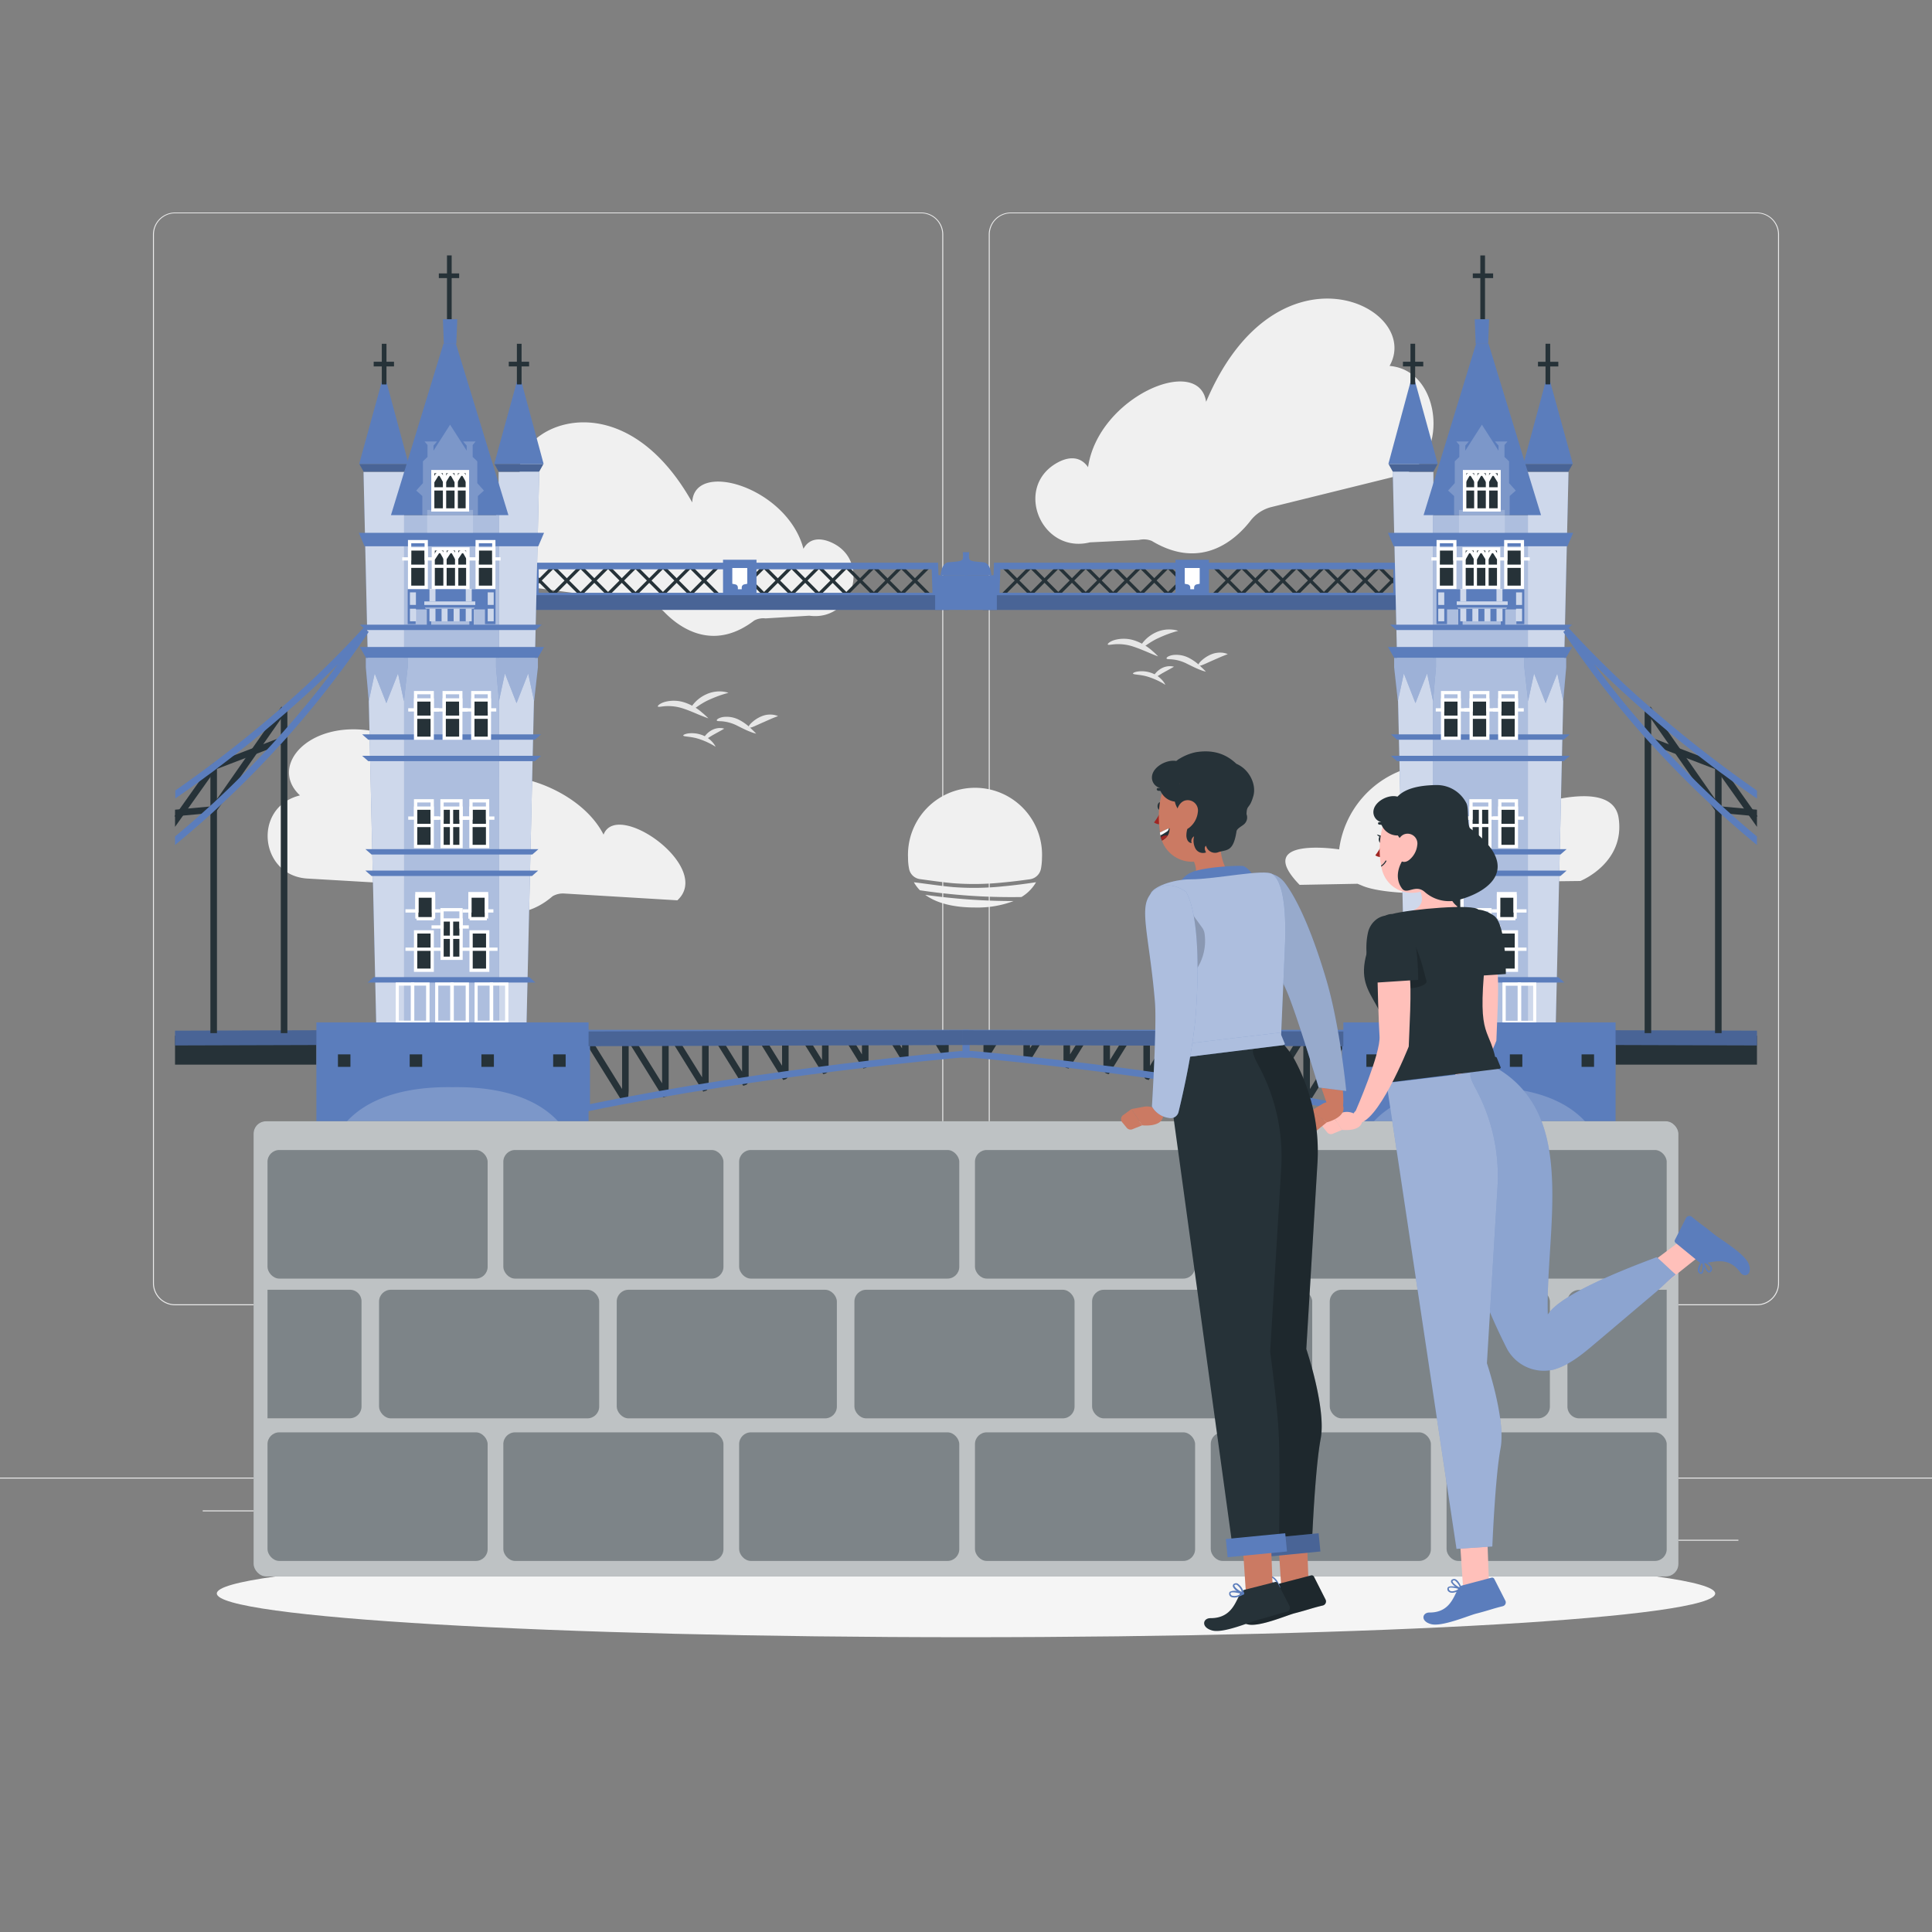 <svg xmlns="http://www.w3.org/2000/svg" viewBox="0 0 500 500"><rect x="0" y="0" width="500" height="500" fill="#808080" stroke="none"/><g id="freepik--background-complete--inject-88"><rect x="416.78" y="398.49" width="33.12" height="0.25" style="fill:#ebebeb"></rect><rect x="322.53" y="401.21" width="8.69" height="0.25" style="fill:#ebebeb"></rect><rect x="396.59" y="389.21" width="19.19" height="0.25" style="fill:#ebebeb"></rect><rect x="52.46" y="390.89" width="43.19" height="0.25" style="fill:#ebebeb"></rect><rect x="104.56" y="390.89" width="6.33" height="0.25" style="fill:#ebebeb"></rect><rect x="131.47" y="395.11" width="93.68" height="0.25" style="fill:#ebebeb"></rect><path d="M238.4,337.8H45.3a5.71,5.71,0,0,1-5.71-5.71V60.66A5.71,5.71,0,0,1,45.3,55H238.4a5.71,5.71,0,0,1,5.71,5.71V332.09A5.71,5.71,0,0,1,238.4,337.8ZM45.3,55.2a5.47,5.47,0,0,0-5.46,5.46V332.09a5.47,5.47,0,0,0,5.46,5.46H238.4a5.47,5.47,0,0,0,5.46-5.46V60.66a5.47,5.47,0,0,0-5.46-5.46Z" style="fill:#ebebeb"></path><path d="M454.7,337.8H261.6a5.71,5.71,0,0,1-5.71-5.71V60.66A5.71,5.71,0,0,1,261.6,55H454.7a5.71,5.71,0,0,1,5.71,5.71V332.09A5.71,5.71,0,0,1,454.7,337.8ZM261.6,55.2a5.47,5.47,0,0,0-5.46,5.46V332.09a5.47,5.47,0,0,0,5.46,5.46H454.7a5.47,5.47,0,0,0,5.46-5.46V60.66a5.47,5.47,0,0,0-5.46-5.46Z" style="fill:#ebebeb"></path><rect y="382.4" width="500" height="0.25" style="fill:#ebebeb"></rect><path d="M175.3,233,146,231.24a5.35,5.35,0,0,0-3,.71h0c-9.69,8.39-20.14,2.79-24.75-.52a11.31,11.31,0,0,0-6-2.15l-32.68-1.91c-12.26-.71-14.22-18.05-2.4-21.4l.45-.13c-12.19-11.41,17.23-32.28,45.94.65C121.81,196,148.72,201.3,156.2,216,159.69,206.82,184.62,224.5,175.3,233Z" style="fill:#f0f0f0"></path><path d="M273.45,119.85c-11.14,6.42-3.87,23.61,8.61,20.51l12.69-.62a5.49,5.49,0,0,1,3.33.25h0c13,7.84,21.9-.54,25.52-5.19a9.85,9.85,0,0,1,5.45-3.58L362.32,123c12.48-3.1,11.26-26.59-2.18-28.24a4.35,4.35,0,0,0-.52-.06c8.65-15.37-29.21-33.85-47.48,9.29-1.85-12.42-27.93-1.29-30.55,16.92C279.6,118,276.51,118.09,273.45,119.85Z" style="fill:#f0f0f0"></path><path d="M215.05,140.34c10.51,4.59,5.76,20.56-5.61,19l-11.32.7a5,5,0,0,0-2.93.55h0c-10.77,8.24-19.48,1.69-23.16-2.08a8.81,8.81,0,0,0-5.19-2.64l-30.33-4c-11.38-1.52-12.62-22.48-.86-25.27l.45-.11c-9.19-12.78,22.57-32.92,43.05,3.54.41-11.19,24.65-3.9,28.78,12C209.41,139.31,212.16,139.08,215.05,140.34Z" style="fill:#f0f0f0"></path><path d="M336.34,229l15-.28,1.25.52c6.86,2.92,29.49,2.57,36.06-1h0L409,228s11.64-4.64,9.9-16.31-27.09-1.58-27.09-1.58-9.76-16.43-26.82-11.47a25.39,25.39,0,0,0-18.42,21.18S324,216.32,336.34,229Z" style="fill:#f0f0f0"></path><path d="M312.1,173.83a9.93,9.93,0,0,1-1.61-.52c-1-.38-2.22-1-3.52-1.64a10.41,10.41,0,0,0-3.44-1c-.91-.11-1.53,0-1.62-.25s.45-.68,1.57-.89a7.15,7.15,0,0,1,4.18.72,12.67,12.67,0,0,1,3.26,2.42C311.65,173.35,312.1,173.83,312.1,173.83Z" style="fill:#e6e6e6"></path><path d="M317.75,169.28l-1.16.46c-.7.28-1.57.68-2.55,1.1-2,.86-3.61,1.76-3.88,1.37-.12-.18.13-.62.69-1.16a8.71,8.71,0,0,1,2.56-1.68,6,6,0,0,1,3.09-.43,4.92,4.92,0,0,1,.93.22Z" style="fill:#e6e6e6"></path><path d="M301.6,177.23l-.32-.19c-.2-.13-.49-.3-.86-.5a19.55,19.55,0,0,0-2.85-1.24c-2.26-.81-4.29-.63-4.36-1,0-.15.47-.41,1.35-.53a7.42,7.42,0,0,1,3.41.38,6.74,6.74,0,0,1,2.83,1.9,5.27,5.27,0,0,1,.61.83Z" style="fill:#e6e6e6"></path><path d="M303.82,172.54s-.32.2-.81.47l-1.81,1c-1.37.75-2.42,1.62-2.68,1.39s0-.48.35-.95a5.61,5.61,0,0,1,1.75-1.5,4.53,4.53,0,0,1,2.25-.54A4.16,4.16,0,0,1,303.82,172.54Z" style="fill:#e6e6e6"></path><path d="M299.72,169.88s-.76-.27-1.94-.77-2.75-1.19-4.48-1.77a12.31,12.31,0,0,0-4.55-.62c-1.18.06-1.94.29-2.05.08s.52-.81,1.85-1.2a9,9,0,0,1,5.25.22,13.12,13.12,0,0,1,4.4,2.61A16.91,16.91,0,0,1,299.72,169.88Z" style="fill:#e6e6e6"></path><path d="M304.93,163.26l-.44.12c-.27.07-.67.19-1.14.34a31.8,31.8,0,0,0-3.49,1.38c-2.63,1.17-4.33,2.92-4.7,2.64-.16-.13.06-.77.73-1.6a9.34,9.34,0,0,1,3.3-2.5,8.16,8.16,0,0,1,4.07-.71,6.38,6.38,0,0,1,1.23.2Z" style="fill:#e6e6e6"></path><path d="M195.7,189.87a9.93,9.93,0,0,1-1.61-.52c-1-.38-2.22-1-3.51-1.65a10.73,10.73,0,0,0-3.44-1c-.92-.1-1.54,0-1.63-.24s.45-.68,1.57-.89a7,7,0,0,1,4.19.72,12.62,12.62,0,0,1,3.26,2.42C195.26,189.39,195.7,189.87,195.7,189.87Z" style="fill:#e6e6e6"></path><path d="M201.36,185.32l-1.17.45c-.69.29-1.57.68-2.54,1.11-2,.86-3.61,1.75-3.88,1.37-.13-.18.13-.62.69-1.16a8.52,8.52,0,0,1,2.55-1.68,5.77,5.77,0,0,1,3.09-.43,4.73,4.73,0,0,1,.93.22Z" style="fill:#e6e6e6"></path><path d="M185.21,193.27l-.32-.2c-.2-.13-.5-.3-.86-.49a19,19,0,0,0-2.85-1.24c-2.27-.81-4.3-.63-4.36-1,0-.15.46-.41,1.34-.54a7.71,7.71,0,0,1,3.41.38,6.81,6.81,0,0,1,2.84,1.91,6,6,0,0,1,.61.83Z" style="fill:#e6e6e6"></path><path d="M187.43,188.58l-.81.47-1.81,1c-1.37.75-2.43,1.63-2.69,1.4s0-.48.35-1a5.42,5.42,0,0,1,1.76-1.5,4.5,4.5,0,0,1,2.24-.54A3.6,3.6,0,0,1,187.43,188.58Z" style="fill:#e6e6e6"></path><path d="M183.33,185.91s-.77-.27-2-.76-2.75-1.2-4.48-1.77a12.27,12.27,0,0,0-4.54-.63c-1.19.07-1.94.3-2.05.09s.52-.81,1.84-1.2a9,9,0,0,1,5.25.22,13.18,13.18,0,0,1,4.41,2.61A17.93,17.93,0,0,1,183.33,185.91Z" style="fill:#e6e6e6"></path><path d="M188.53,179.3l-.43.12c-.28.07-.68.19-1.15.34a33.62,33.62,0,0,0-3.49,1.37c-2.63,1.18-4.32,2.93-4.69,2.65-.17-.13,0-.77.72-1.6a9.16,9.16,0,0,1,3.31-2.5,8.24,8.24,0,0,1,4.06-.72,7.44,7.44,0,0,1,1.24.21Z" style="fill:#e6e6e6"></path><path d="M239.45,231.58c3.17,2.33,7.75,3.28,12.87,3.28a26.36,26.36,0,0,0,10-1.67A161.88,161.88,0,0,1,239.45,231.58Z" style="fill:#f0f0f0"></path><path d="M259.5,229.39a71.38,71.38,0,0,1-12.91.18c-3.37-.31-6.72-.84-10.08-1.24a10.31,10.31,0,0,0,1.56,2.07,158.57,158.57,0,0,0,26.28,1.75,10.75,10.75,0,0,0,3.78-3.83C265.26,228.75,262.39,229.13,259.5,229.39Z" style="fill:#f0f0f0"></path><path d="M246.59,228.57a71.38,71.38,0,0,0,12.91-.18c2.36-.21,4.71-.51,7.06-.84a3.39,3.39,0,0,0,2.84-2.74,15.06,15.06,0,0,0,.26-2.69A17.35,17.35,0,1,0,235,222a14.3,14.3,0,0,0,.29,2.94,3.31,3.31,0,0,0,2.85,2.58C240.93,227.9,243.75,228.31,246.59,228.57Z" style="fill:#f0f0f0"></path></g><g id="freepik--Shadow--inject-88"><path id="freepik--path--inject-88" d="M443.89,412.39c.05,6.25-86.32,11.32-193.89,11.32-107.08,0-193.89-5.07-193.89-11.32S142.92,401.07,250,401.07,443.84,406.14,443.89,412.39Z" style="fill:#f5f5f5"></path></g><g id="freepik--Bridge--inject-88"><polygon points="104.59 266.52 97.4 266.52 94.08 122.14 104.59 122.14 104.59 266.52" style="fill:#5B7DBC"></polygon><g style="opacity:0.7"><polygon points="104.59 266.52 97.4 266.52 94.08 122.14 104.59 122.14 104.59 266.52" style="fill:#fff"></polygon></g><rect x="139.31" y="145.35" width="0.85" height="10.04" transform="translate(-65.4 142.85) rotate(-45)" style="fill:#263238"></rect><rect x="134.34" y="150.06" width="10.04" height="0.85" transform="translate(-65.59 142.62) rotate(-45)" style="fill:#263238"></rect><rect x="146.41" y="145.35" width="0.85" height="10.04" transform="translate(-63.32 147.88) rotate(-45)" style="fill:#263238"></rect><rect x="141.44" y="150.06" width="10.04" height="0.85" transform="translate(-63.51 147.64) rotate(-45)" style="fill:#263238"></rect><rect x="153.52" y="145.35" width="0.85" height="10.04" transform="translate(-61.24 152.9) rotate(-45)" style="fill:#263238"></rect><rect x="148.55" y="150.06" width="10.04" height="0.85" transform="translate(-61.43 152.66) rotate(-45)" style="fill:#263238"></rect><rect x="160.62" y="145.35" width="0.85" height="10.04" transform="translate(-59.16 157.92) rotate(-45)" style="fill:#263238"></rect><rect x="155.65" y="150.06" width="10.04" height="0.85" transform="translate(-59.35 157.69) rotate(-45)" style="fill:#263238"></rect><rect x="167.72" y="145.35" width="0.85" height="10.04" transform="translate(-57.08 162.94) rotate(-45)" style="fill:#263238"></rect><rect x="162.75" y="150.06" width="10.04" height="0.85" transform="translate(-57.27 162.71) rotate(-45)" style="fill:#263238"></rect><rect x="174.82" y="145.35" width="0.85" height="10.04" transform="translate(-55 167.96) rotate(-45)" style="fill:#263238"></rect><rect x="169.85" y="150.06" width="10.04" height="0.85" transform="translate(-55.19 167.73) rotate(-45)" style="fill:#263238"></rect><rect x="181.92" y="145.35" width="0.85" height="10.04" transform="translate(-52.92 172.98) rotate(-45)" style="fill:#263238"></rect><rect x="176.95" y="150.06" width="10.04" height="0.85" transform="translate(-53.11 172.75) rotate(-45)" style="fill:#263238"></rect><rect x="193.88" y="145.35" width="0.85" height="10.04" transform="translate(-49.42 181.43) rotate(-45)" style="fill:#263238"></rect><rect x="188.91" y="150.06" width="10.04" height="0.85" transform="translate(-49.61 181.21) rotate(-45)" style="fill:#263238"></rect><rect x="200.98" y="145.35" width="0.85" height="10.04" transform="translate(-47.33 186.46) rotate(-45)" style="fill:#263238"></rect><rect x="196.01" y="150.06" width="10.04" height="0.85" transform="translate(-47.52 186.25) rotate(-45)" style="fill:#263238"></rect><rect x="208.08" y="145.35" width="0.85" height="10.04" transform="translate(-45.25 191.48) rotate(-45)" style="fill:#263238"></rect><rect x="203.11" y="150.06" width="10.04" height="0.85" transform="translate(-45.45 191.25) rotate(-45)" style="fill:#263238"></rect><rect x="215.18" y="145.35" width="0.85" height="10.04" transform="translate(-43.17 196.51) rotate(-45)" style="fill:#263238"></rect><rect x="210.21" y="150.06" width="10.04" height="0.85" transform="translate(-43.36 196.29) rotate(-45)" style="fill:#263238"></rect><rect x="222.29" y="145.35" width="0.85" height="10.04" transform="translate(-41.09 201.52) rotate(-45)" style="fill:#263238"></rect><rect x="217.32" y="150.06" width="10.04" height="0.85" transform="translate(-41.29 201.29) rotate(-45)" style="fill:#263238"></rect><rect x="229.39" y="145.35" width="0.85" height="10.04" transform="translate(-39.01 206.55) rotate(-45)" style="fill:#263238"></rect><rect x="224.42" y="150.06" width="10.04" height="0.85" transform="translate(-39.2 206.34) rotate(-45)" style="fill:#263238"></rect><rect x="236.49" y="145.35" width="0.85" height="10.04" transform="translate(-36.93 211.57) rotate(-45)" style="fill:#263238"></rect><rect x="231.52" y="150.06" width="10.04" height="0.85" transform="translate(-37.13 211.34) rotate(-45)" style="fill:#263238"></rect><path d="M243.08,155.11H137.72v-9.48H242.77Zm-103.66-1.7h101.9l-.2-6.08H139.41Z" style="fill:#5B7DBC"></path><rect x="187.12" y="144.86" width="8.66" height="11.01" style="fill:#5B7DBC"></rect><path d="M193.39,147v4.08l-.78.16a.82.82,0,0,0-.65.8v.45h-1v-.45a.82.82,0,0,0-.65-.8l-.79-.16V147l1.94,0Z" style="fill:#fff"></path><path d="M243.42,148.86s.2-3.13,2-3.33,3.53-.17,3.73-.89a4.34,4.34,0,0,0,0-1.73h.91v6Z" style="fill:#5B7DBC"></path><rect x="137.48" y="154.03" width="108.16" height="3.81" style="fill:#5B7DBC"></rect><g style="opacity:0.2"><rect x="137.48" y="154.03" width="108.16" height="3.81"></rect></g><rect x="242.02" y="148.86" width="8.31" height="8.98" style="fill:#5B7DBC"></rect><polygon points="129.04 266.52 136.23 266.52 139.55 122.14 129.04 122.14 129.04 266.52" style="fill:#5B7DBC"></polygon><g style="opacity:0.7"><polygon points="129.04 266.52 136.23 266.52 139.55 122.14 129.04 122.14 129.04 266.52" style="fill:#fff"></polygon></g><polygon points="104.59 133.33 104.59 264.6 129.18 264.97 129.18 133.32 104.59 133.33" style="fill:#5B7DBC"></polygon><g style="opacity:0.5"><polygon points="129.18 264.97 104.59 264.6 104.59 133.33 129.18 133.33 129.18 264.97" style="fill:#fff"></polygon></g><polygon points="104.59 122.05 94.09 122.05 93 120.08 105.69 120.08 104.59 122.05" style="fill:#5B7DBC"></polygon><g style="opacity:0.2"><polygon points="104.59 122.05 94.09 122.05 93 120.08 105.69 120.08 104.59 122.05"></polygon></g><polygon points="105.74 120.07 92.95 120.07 99.41 96.61 105.74 120.07" style="fill:#5B7DBC"></polygon><rect x="98.81" y="88.97" width="1.21" height="10.52" style="fill:#263238"></rect><rect x="98.74" y="91.6" width="1.21" height="5.26" transform="translate(5.11 193.57) rotate(-90)" style="fill:#263238"></rect><polygon points="139.54 122.05 129.04 122.05 127.95 120.08 140.64 120.08 139.54 122.05" style="fill:#5B7DBC"></polygon><g style="opacity:0.2"><polygon points="139.54 122.05 129.04 122.05 127.95 120.08 140.64 120.08 139.54 122.05"></polygon></g><polygon points="140.69 120.07 127.9 120.07 134.36 96.61 140.69 120.07" style="fill:#5B7DBC"></polygon><rect x="133.77" y="88.97" width="1.21" height="10.52" style="fill:#263238"></rect><rect x="133.69" y="91.6" width="1.21" height="5.26" transform="translate(40.07 228.52) rotate(-90)" style="fill:#263238"></rect><polygon points="105.51 170.25 105.51 172.67 104.53 181.45 103 174.29 100.66 180.23 99.99 181.97 99.31 180.23 96.97 174.29 95.44 181.45 94.67 172.67 94.67 170.25 105.51 170.25" style="fill:#5B7DBC"></polygon><g style="opacity:0.4"><polygon points="105.51 170.25 105.51 172.67 104.53 181.45 103 174.29 100.66 180.23 99.99 181.97 99.31 180.23 96.97 174.29 95.44 181.45 94.67 172.67 94.67 170.25 105.51 170.25" style="fill:#fff"></polygon></g><polygon points="139.21 170.25 139.21 172.67 138.23 181.45 136.69 174.29 134.36 180.23 133.68 181.97 133 180.23 130.67 174.29 129.13 181.45 128.37 172.67 128.37 170.25 139.21 170.25" style="fill:#5B7DBC"></polygon><g style="opacity:0.4"><polygon points="139.21 170.25 139.21 172.67 138.23 181.45 136.69 174.29 134.36 180.23 133.68 181.97 133 180.23 130.67 174.29 129.13 181.45 128.37 172.67 128.37 170.25 139.21 170.25" style="fill:#fff"></polygon></g><polygon points="139.31 141.37 94.35 141.37 92.86 137.89 140.8 137.89 139.31 141.37" style="fill:#5B7DBC"></polygon><polygon points="139.21 170.23 94.71 170.23 93.12 167.44 140.8 167.44 139.21 170.23" style="fill:#5B7DBC"></polygon><polygon points="138.64 163.05 94.71 163.05 93.12 161.66 140.23 161.66 138.64 163.05" style="fill:#5B7DBC"></polygon><polygon points="138.44 191.44 95.31 191.44 93.72 190.05 140.03 190.05 138.44 191.44" style="fill:#5B7DBC"></polygon><polygon points="138.44 196.99 95.31 196.99 93.72 195.6 140.03 195.6 138.44 196.99" style="fill:#5B7DBC"></polygon><polygon points="137.76 221.15 96.16 221.15 94.56 219.76 139.35 219.76 137.76 221.15" style="fill:#5B7DBC"></polygon><polygon points="137.68 226.71 96.16 226.71 94.56 225.31 139.27 225.31 137.68 226.71" style="fill:#5B7DBC"></polygon><polygon points="136.98 252.88 96.72 252.88 95.13 254.28 138.57 254.28 136.98 252.88" style="fill:#5B7DBC"></polygon><rect x="107.56" y="209.15" width="4.3" height="9.92" style="fill:#263238"></rect><path d="M112.28,219.49h-5.15V208.72h5.15Zm-4.3-.85h3.45v-9.07H108Z" style="fill:#fff"></path><rect x="107.56" y="213.2" width="4.3" height="0.85" style="fill:#fff"></rect><polygon points="113.62 212.15 111.43 212.15 111.43 207.68 107.98 207.68 107.98 212.15 105.65 212.15 105.65 211.3 107.13 211.3 107.13 206.83 112.28 206.83 112.28 211.3 113.62 211.3 113.62 212.15" style="fill:#fff"></polygon><rect x="107.56" y="181.14" width="4.3" height="9.92" style="fill:#263238"></rect><path d="M112.28,191.48h-5.15V180.72h5.15Zm-4.3-.84h3.45v-9.07H108Z" style="fill:#fff"></path><rect x="107.56" y="185.19" width="4.3" height="0.85" style="fill:#fff"></rect><polygon points="113.62 184.14 111.43 184.14 111.43 179.68 107.98 179.68 107.98 184.14 105.65 184.14 105.65 183.29 107.13 183.29 107.13 178.83 112.28 178.83 112.28 183.29 113.62 183.29 113.62 184.14" style="fill:#fff"></polygon><rect x="114.96" y="181.14" width="4.3" height="9.92" style="fill:#263238"></rect><path d="M119.68,191.48h-5.15V180.72h5.15Zm-4.3-.84h3.45v-9.07h-3.45Z" style="fill:#fff"></path><rect x="114.96" y="185.19" width="4.3" height="0.85" style="fill:#fff"></rect><polygon points="121.02 184.14 118.83 184.14 118.83 179.68 115.38 179.68 115.38 184.14 111.99 184.14 111.99 183.29 114.53 183.29 114.53 178.83 119.68 178.83 119.68 183.29 121.02 183.29 121.02 184.14" style="fill:#fff"></polygon><rect x="122.36" y="181.14" width="4.3" height="9.92" style="fill:#263238"></rect><path d="M127.08,191.48h-5.14V180.72h5.14Zm-4.29-.84h3.44v-9.07h-3.44Z" style="fill:#fff"></path><rect x="122.36" y="185.19" width="4.3" height="0.85" style="fill:#fff"></rect><polygon points="128.43 184.14 126.23 184.14 126.23 179.68 122.79 179.68 122.79 184.14 119.39 184.14 119.39 183.29 121.94 183.29 121.94 178.83 127.08 178.83 127.08 183.29 128.43 183.29 128.43 184.14" style="fill:#fff"></polygon><rect x="106.01" y="142.07" width="4.3" height="9.92" style="fill:#263238"></rect><path d="M110.73,152.41h-5.15V141.64h5.15Zm-4.3-.85h3.45v-9.07h-3.45Z" style="fill:#fff"></path><rect x="106.01" y="146.12" width="4.3" height="0.85" style="fill:#fff"></rect><polygon points="112.07 145.06 109.88 145.06 109.88 140.6 106.43 140.6 106.43 145.06 104.1 145.06 104.1 144.22 105.58 144.22 105.58 139.75 110.73 139.75 110.73 144.22 112.07 144.22 112.07 145.06" style="fill:#fff"></polygon><rect x="123.5" y="142.07" width="4.3" height="9.92" style="fill:#263238"></rect><path d="M128.22,152.41h-5.15V141.64h5.15Zm-4.3-.85h3.45v-9.07h-3.45Z" style="fill:#fff"></path><rect x="123.5" y="146.12" width="4.3" height="0.85" style="fill:#fff"></rect><polygon points="129.56 145.06 127.37 145.06 127.37 140.6 123.92 140.6 123.92 145.06 120.7 145.06 120.7 144.22 123.07 144.22 123.07 139.75 128.22 139.75 128.22 144.22 129.56 144.22 129.56 145.06" style="fill:#fff"></polygon><rect x="121.88" y="209.15" width="4.3" height="9.92" style="fill:#263238"></rect><path d="M126.61,219.49h-5.15V208.72h5.15Zm-4.3-.85h3.45v-9.07h-3.45Z" style="fill:#fff"></path><rect x="121.88" y="213.2" width="4.3" height="0.85" style="fill:#fff"></rect><polygon points="127.95 212.15 125.76 212.15 125.76 207.68 122.31 207.68 122.31 212.15 118.92 212.15 118.92 211.3 121.46 211.3 121.46 206.83 126.61 206.83 126.61 211.3 127.95 211.3 127.95 212.15" style="fill:#fff"></polygon><rect x="114.4" y="209.15" width="4.91" height="9.92" style="fill:#263238"></rect><path d="M119.74,219.49H114V208.72h5.77Zm-4.92-.85h4.07v-9.07h-4.07Z" style="fill:#fff"></path><rect x="114.4" y="213.2" width="4.91" height="0.85" style="fill:#fff"></rect><polygon points="121.33 212.15 118.89 212.15 118.89 207.68 114.82 207.68 114.82 212.15 111.68 212.15 111.68 211.3 113.97 211.3 113.97 206.83 119.73 206.83 119.73 211.3 121.33 211.3 121.33 212.15" style="fill:#fff"></polygon><rect x="116.43" y="209.15" width="0.85" height="9.92" style="fill:#fff"></rect><rect x="114.4" y="238.09" width="4.91" height="9.92" style="fill:#263238"></rect><path d="M119.74,248.43H114V237.66h5.77Zm-4.92-.85h4.07v-9.07h-4.07Z" style="fill:#fff"></path><rect x="114.4" y="242.14" width="4.91" height="0.85" style="fill:#fff"></rect><polygon points="121.33 240.32 118.89 240.32 118.89 235.86 114.82 235.86 114.82 240.32 111.68 240.32 111.68 239.47 113.97 239.47 113.97 235.01 119.73 235.01 119.73 239.47 121.33 239.47 121.33 240.32" style="fill:#fff"></polygon><rect x="116.43" y="238.09" width="0.85" height="9.92" style="fill:#fff"></rect><rect x="112.16" y="142.07" width="8.95" height="9.92" style="fill:#263238"></rect><path d="M121.53,152.41h-9.8V141.64h9.8Zm-9-.85h8.1v-9.07h-8.1Z" style="fill:#fff"></path><rect x="114.74" y="142.07" width="0.85" height="9.92" style="fill:#fff"></rect><rect x="117.76" y="142.07" width="0.85" height="9.92" style="fill:#fff"></rect><rect x="112.16" y="146.12" width="8.95" height="0.85" style="fill:#fff"></rect><path d="M112.52,144.86l-.73-.44.95-1.57a1,1,0,0,1,1-.54,1.08,1.08,0,0,1,1,.56l.89,1.56-.74.42-.89-1.56a.23.23,0,0,0-.22-.13.25.25,0,0,0-.22.12Z" style="fill:#fff"></path><path d="M115.49,144.86l-.73-.44.95-1.57a1.06,1.06,0,0,1,1-.54,1.08,1.08,0,0,1,1,.56l.89,1.56-.74.42-.89-1.56a.23.23,0,0,0-.22-.13.25.25,0,0,0-.22.12Z" style="fill:#fff"></path><path d="M118.46,144.86l-.73-.44,1-1.57a1.09,1.09,0,0,1,.95-.54h0a1.08,1.08,0,0,1,1,.56l.89,1.56-.74.42-.89-1.56a.26.26,0,0,0-.44,0Z" style="fill:#fff"></path><rect x="115.68" y="66.1" width="1.21" height="16.57" style="fill:#263238"></rect><rect x="115.6" y="68.73" width="1.21" height="5.26" transform="translate(44.84 187.57) rotate(-90)" style="fill:#263238"></rect><polygon points="118.1 88.97 114.86 88.97 114.63 82.62 118.34 82.62 118.1 88.97" style="fill:#5B7DBC"></polygon><polygon points="114.76 88.97 118 88.97 131.58 133.32 101.18 133.32 114.76 88.97" style="fill:#5B7DBC"></polygon><g style="opacity:0.2"><polygon points="125.24 126.96 123.68 128.37 123.68 133.32 116.42 133.32 109.3 133.32 109.3 128.37 107.72 126.96 109.45 125.03 109.45 119.39 110.64 118.25 110.64 115.16 109.87 114.25 113.11 114.25 112.19 115.31 112.19 116.63 116.19 110.37 116.48 109.9 116.78 110.37 120.78 116.63 120.78 115.31 119.86 114.25 123.09 114.25 122.33 115.16 122.33 118.25 123.52 119.39 123.52 125.03 125.24 126.96" style="fill:#fff"></polygon></g><rect x="112.03" y="122.05" width="8.95" height="9.92" style="fill:#263238"></rect><path d="M121.41,132.39h-9.8V121.63h9.8Zm-9-.84h8.1v-9.07h-8.1Z" style="fill:#fff"></path><rect x="114.62" y="122.05" width="0.85" height="9.92" style="fill:#fff"></rect><rect x="117.64" y="122.05" width="0.85" height="9.92" style="fill:#fff"></rect><rect x="112.03" y="126.1" width="8.95" height="0.85" style="fill:#fff"></rect><path d="M112.4,124.84l-.73-.43.94-1.58a1.11,1.11,0,0,1,1-.53,1.08,1.08,0,0,1,.94.55l.89,1.57-.74.42-.89-1.57a.26.26,0,0,0-.22-.13.27.27,0,0,0-.22.13Z" style="fill:#fff"></path><path d="M115.37,124.84l-.73-.43.94-1.58a1.11,1.11,0,0,1,1-.53,1.08,1.08,0,0,1,.94.55l.89,1.57-.74.42-.89-1.57a.26.26,0,0,0-.22-.13.27.27,0,0,0-.22.13Z" style="fill:#fff"></path><path d="M118.34,124.84l-.73-.43.94-1.58a1.11,1.11,0,0,1,1-.53,1.08,1.08,0,0,1,.94.55l.89,1.57-.74.42-.89-1.57a.26.26,0,0,0-.22-.13.27.27,0,0,0-.22.13Z" style="fill:#fff"></path><polygon points="112.28 237.75 107.81 237.75 107.9 237.75 107.9 231.9 112.19 231.9 112.19 237.75 112.28 237.75" style="fill:#263238"></polygon><polygon points="126.27 237.75 121.8 237.75 121.88 237.75 121.88 231.9 126.18 231.9 126.18 237.75 126.27 237.75" style="fill:#263238"></polygon><path d="M112.28,238.18h-4.47v-.43h-.33v-6.27h5.15v6.27h-.34Zm-4-.85h3.45v-5h-3.45Z" style="fill:#fff"></path><polygon points="113.96 236.17 111.77 236.17 111.77 231.7 108.32 231.7 108.32 236.17 104.93 236.17 104.93 235.32 107.47 235.32 107.47 230.85 112.62 230.85 112.62 235.32 113.96 235.32 113.96 236.17" style="fill:#fff"></polygon><path d="M126,238.18h-4.47v-.43h-.33v-6.27h5.14v6.27H126Zm-4-.85h3.45v-5h-3.45Z" style="fill:#fff"></path><polygon points="127.69 236.17 125.5 236.17 125.5 231.7 122.05 231.7 122.05 236.17 119.72 236.17 119.72 235.32 121.2 235.32 121.2 230.85 126.35 230.85 126.35 235.32 127.69 235.32 127.69 236.17" style="fill:#fff"></polygon><rect x="107.56" y="241.18" width="4.3" height="9.92" style="fill:#263238"></rect><path d="M112.28,251.52h-5.15V240.75h5.15Zm-4.3-.85h3.45V241.6H108Z" style="fill:#fff"></path><rect x="104.93" y="245.23" width="9.47" height="0.85" style="fill:#fff"></rect><rect x="121.92" y="241.18" width="4.3" height="9.92" style="fill:#263238"></rect><path d="M126.64,251.52H121.5V240.75h5.14Zm-4.3-.85h3.45V241.6h-3.45Z" style="fill:#fff"></path><rect x="119.29" y="245.23" width="9.47" height="0.85" style="fill:#fff"></rect><path d="M107.22,265h-4.8V254.26h4.8Zm-4-.85h3.1v-9.07h-3.1Z" style="fill:#fff"></path><path d="M111.17,265h-4.8V254.26h4.8Zm-4-.85h3.1v-9.07h-3.1Z" style="fill:#fff"></path><path d="M117.42,265h-4.8V254.26h4.8Zm-4-.85h3.1v-9.07h-3.1Z" style="fill:#fff"></path><path d="M121.37,265h-4.79V254.26h4.79Zm-3.94-.85h3.09v-9.07h-3.09Z" style="fill:#fff"></path><path d="M127.62,265h-4.8V254.26h4.8Zm-4-.85h3.1v-9.07h-3.1Z" style="fill:#fff"></path><path d="M131.57,265h-4.79V254.26h4.79Zm-3.94-.85h3.09v-9.07h-3.09Z" style="fill:#fff"></path><polygon points="128.24 152.52 128.24 161.52 125.51 161.52 125.51 157.71 122.6 157.71 122.6 162.48 121.47 162.48 121.47 160.78 111.59 160.78 111.59 162.48 110.46 162.48 110.46 157.71 107.56 157.71 107.56 161.52 105.51 161.52 105.51 152.52 128.24 152.52" style="fill:#5B7DBC"></polygon><g style="opacity:0.7"><rect x="106.09" y="153.3" width="1.55" height="3.25" style="fill:#fff"></rect><rect x="106.09" y="157.54" width="1.55" height="3.25" style="fill:#fff"></rect><rect x="126.22" y="153.3" width="1.55" height="3.25" style="fill:#fff"></rect><rect x="126.22" y="157.54" width="1.55" height="3.25" style="fill:#fff"></rect><rect x="111.15" y="152.39" width="1.55" height="3.25" style="fill:#fff"></rect><rect x="120.54" y="152.39" width="1.55" height="3.25" style="fill:#fff"></rect><rect x="111.15" y="157.54" width="1.55" height="3.25" style="fill:#fff"></rect><rect x="114.28" y="157.54" width="1.55" height="3.25" style="fill:#fff"></rect><rect x="117.4" y="157.54" width="1.55" height="3.25" style="fill:#fff"></rect><rect x="120.53" y="157.54" width="1.55" height="3.25" style="fill:#fff"></rect><rect x="109.81" y="155.65" width="13.19" height="0.91" style="fill:#fff"></rect><polygon points="122.62 157.5 110.19 157.5 109.97 157.28 122.85 157.28 122.62 157.5" style="fill:#fff"></polygon></g><g style="opacity:0.2"><rect x="110.56" y="131.97" width="11.85" height="5.92" style="fill:#fff"></rect></g><path d="M161.28,285.49l-.34-.55-9.33-15,1.45-.9L161,281.84V267.62h1.7v14.69c0,.12-.05.8-.08,1.19-.1,1.23-.13,1.64-.74,1.81Z" style="fill:#263238"></path><path d="M171.64,284l-.35-.53L162.91,270l1.44-.9,7,11.26V267.68h1.7v13.4c0,2.5-.44,2.63-.8,2.74Z" style="fill:#263238"></path><path d="M182,282.5l-.36-.53-7.44-12,1.44-.9,6.06,9.74V267.73h1.7v12.12c0,2.23-.5,2.38-.8,2.47Z" style="fill:#263238"></path><path d="M192.36,281l-.36-.53L185.49,270l1.45-.89,5.11,8.22v-9.57h1.7v10.84c0,2-.54,2.12-.79,2.2Z" style="fill:#263238"></path><path d="M202.72,279.51l-.4-.55L196.79,270l1.44-.9,4.17,6.71v-8h1.69v9.55c0,1.12-.26,1.77-.78,1.94Z" style="fill:#263238"></path><path d="M213.08,278l-.41-.56-4.59-7.41,1.44-.89,3.22,5.19v-6.46h1.7v8.26c0,.34-.05,1.45-.77,1.68Z" style="fill:#263238"></path><path d="M223.45,276.53,223,276l-3.65-5.9,1.45-.9,2.27,3.68v-4.91h1.7v7s0,1.16-.76,1.41Z" style="fill:#263238"></path><path d="M233.82,275l-.46-.57-2.69-4.39,1.44-.89,1.33,2.16V268h1.7v5.69a1.3,1.3,0,0,1-.74,1.15Z" style="fill:#263238"></path><path d="M244.52,273.42a1,1,0,0,1-.75-.36l-.06-.09L242,270.09l1.45-.88.37.62v-1.78h1.7v4.41a1,1,0,0,1-.64.91A1.13,1.13,0,0,1,244.52,273.42Z" style="fill:#263238"></path><path d="M151,287.83V266.52h99.78v7.19h-2.2c-1.58.14-50.63,4.43-96.56,13.91Zm1.69-19.61v17.53c46.27-9.46,95.29-13.69,95.78-13.73h.61v-3.8Z" style="fill:#5B7DBC"></path><rect x="142.67" y="266.79" width="108.16" height="3.81" transform="translate(-0.86 0.63) rotate(-0.18)" style="fill:#5B7DBC"></rect><g style="opacity:0.2"><rect x="142.67" y="266.79" width="108.16" height="3.81" transform="translate(-0.86 0.63) rotate(-0.18)"></rect></g><rect x="45.3" y="268.05" width="36.58" height="7.48" style="fill:#263238"></rect><polygon points="83.83 270.43 81.88 270.44 45.3 270.55 45.3 266.74 54.45 266.71 56.15 266.71 72.67 266.65 74.37 266.65 81.88 266.63 83.82 266.62 83.83 270.43" style="fill:#5B7DBC"></polygon><g style="opacity:0.2"><polygon points="83.83 270.43 81.88 270.44 45.3 270.55 45.3 266.74 54.45 266.71 56.15 266.71 72.67 266.65 74.37 266.65 81.88 266.63 83.82 266.62 83.83 270.43"></polygon></g><rect x="81.88" y="264.6" width="70.45" height="51.85" style="fill:#5B7DBC"></rect><g style="opacity:0.2"><path d="M147.79,298v2.93H86.42V298a10.19,10.19,0,0,1,1.8-5.83c3-4.34,10.61-11.09,28.89-10.81,18.27-.28,25.89,6.47,28.89,10.8A10.31,10.31,0,0,1,147.79,298Z" style="fill:#fff"></path></g><rect x="87.46" y="272.87" width="3.23" height="3.23" style="fill:#263238"></rect><rect x="106.03" y="272.87" width="3.23" height="3.23" style="fill:#263238"></rect><rect x="124.59" y="272.87" width="3.23" height="3.23" style="fill:#263238"></rect><rect x="143.16" y="272.87" width="3.23" height="3.23" style="fill:#263238"></rect><g style="opacity:0.2"><rect x="81.88" y="300.91" width="70.45" height="15.54"></rect></g><rect x="72.67" y="183.38" width="1.7" height="83.99" style="fill:#263238"></rect><rect x="54.45" y="198.43" width="1.7" height="68.94" style="fill:#263238"></rect><polygon points="55.99 198.92 55.95 198.97 55.84 199.13 54.45 201.09 48.67 209.24 47.37 211.07 45.3 213.99 45.3 211.26 45.15 211.28 45.3 211.06 46.44 209.45 51.59 202.18 54.61 197.93 55.29 198.42 55.3 198.42 55.31 198.43 55.99 198.92" style="fill:#263238"></polygon><polygon points="55.38 210.34 54.89 210.39 54.45 210.43 52.06 210.64 47.37 211.07 45.3 211.26 45.15 211.28 45.3 211.06 45.3 209.55 46.44 209.45 48.67 209.24 54.18 208.74 54.45 208.71 54.84 208.68 55.22 208.64 55.3 209.49 55.35 209.97 55.38 210.34" style="fill:#263238"></polygon><rect x="54.66" y="194.08" width="19.51" height="1.7" transform="translate(-65.51 35.97) rotate(-20.98)" style="fill:#263238"></rect><rect x="48.49" y="195.58" width="31.84" height="1.7" transform="translate(-133.53 136.84) rotate(-55.09)" style="fill:#263238"></rect><path d="M95.42,163.53l-.38.56a254.52,254.52,0,0,1-20.67,26.63l-.79.87-.91,1-.1.1c-5.1,5.62-10.25,10.8-15.37,15.56l-1.05,1c-.18.17-.35.33-.53.48l-.27.26-.46.42-.44.39q-4.62,4.17-9.15,7.88v-2.2q3.36-2.78,6.76-5.82l2.12-1.9.27-.25c.48-.43,1-.88,1.44-1.33l.26-.24c2-1.86,4-3.79,6-5.8q3.42-3.37,6.82-7c.87-.92,1.73-1.85,2.57-2.8.38-.4.74-.81,1.1-1.22.57-.63,1.14-1.28,1.7-1.93,4.45-5.07,8.84-10.5,13.11-16.28-4.27,4.27-8.66,8.35-13.11,12.23-.25.23-.51.45-.77.67l-.93.8c-1.38,1.2-2.77,2.37-4.16,3.53-2.68,2.22-5.38,4.38-8.07,6.47q-2.14,1.66-4.29,3.28L56,199l-.32.24h0c-.39.3-.77.59-1.16.87-1,.71-1.91,1.41-2.86,2.09-2.11,1.53-4.21,3-6.29,4.45v-2.07a322.36,322.36,0,0,0,27-21L73,183a255.57,255.57,0,0,0,21.06-20.52h0l.73.57.21.16Z" style="fill:#5B7DBC"></path><polygon points="395.41 266.52 402.6 266.52 405.93 122.14 395.41 122.14 395.41 266.52" style="fill:#5B7DBC"></polygon><g style="opacity:0.7"><polygon points="395.41 266.52 402.6 266.52 405.93 122.14 395.41 122.14 395.41 266.52" style="fill:#fff"></polygon></g><rect x="355.24" y="149.94" width="10.04" height="0.85" transform="translate(-0.81 298.78) rotate(-45)" style="fill:#263238"></rect><rect x="360.21" y="145.46" width="0.85" height="10.04" transform="translate(-0.78 299.08) rotate(-45)" style="fill:#263238"></rect><rect x="348.14" y="149.94" width="10.04" height="0.85" transform="translate(-2.89 293.76) rotate(-45)" style="fill:#263238"></rect><rect x="353.11" y="145.46" width="0.85" height="10.04" transform="translate(-2.86 294.06) rotate(-45)" style="fill:#263238"></rect><rect x="341.04" y="149.94" width="10.04" height="0.85" transform="translate(-4.97 288.73) rotate(-45)" style="fill:#263238"></rect><rect x="346.01" y="145.46" width="0.85" height="10.04" transform="translate(-4.94 289.04) rotate(-45)" style="fill:#263238"></rect><rect x="333.94" y="149.94" width="10.04" height="0.85" transform="translate(-7.05 283.72) rotate(-45)" style="fill:#263238"></rect><rect x="338.91" y="145.46" width="0.85" height="10.04" transform="translate(-7.02 284.02) rotate(-45)" style="fill:#263238"></rect><rect x="326.83" y="149.94" width="10.04" height="0.85" transform="translate(-9.13 278.69) rotate(-45)" style="fill:#263238"></rect><rect x="331.8" y="145.46" width="0.85" height="10.04" transform="translate(-9.1 279) rotate(-45)" style="fill:#263238"></rect><rect x="319.73" y="149.94" width="10.04" height="0.85" transform="translate(-11.21 273.67) rotate(-45)" style="fill:#263238"></rect><rect x="324.7" y="145.46" width="0.85" height="10.04" transform="translate(-11.18 273.97) rotate(-45)" style="fill:#263238"></rect><rect x="312.63" y="149.94" width="10.04" height="0.85" transform="translate(-13.29 268.65) rotate(-45)" style="fill:#263238"></rect><rect x="317.6" y="145.46" width="0.85" height="10.04" transform="translate(-13.26 268.95) rotate(-45)" style="fill:#263238"></rect><rect x="300.67" y="149.94" width="10.04" height="0.85" transform="translate(-16.79 260.2) rotate(-45)" style="fill:#263238"></rect><rect x="305.65" y="145.46" width="0.85" height="10.04" transform="translate(-16.76 260.5) rotate(-45)" style="fill:#263238"></rect><rect x="293.57" y="149.94" width="10.04" height="0.85" transform="translate(-18.87 255.17) rotate(-45)" style="fill:#263238"></rect><rect x="298.54" y="145.46" width="0.85" height="10.04" transform="translate(-18.85 255.45) rotate(-45)" style="fill:#263238"></rect><rect x="286.47" y="149.94" width="10.04" height="0.85" transform="translate(-20.95 250.15) rotate(-45)" style="fill:#263238"></rect><rect x="291.44" y="145.46" width="0.85" height="10.04" transform="translate(-20.92 250.46) rotate(-45)" style="fill:#263238"></rect><rect x="279.37" y="149.94" width="10.04" height="0.85" transform="translate(-23.03 245.13) rotate(-45)" style="fill:#263238"></rect><rect x="284.34" y="145.46" width="0.85" height="10.04" transform="translate(-23.01 245.41) rotate(-45)" style="fill:#263238"></rect><rect x="272.27" y="149.94" width="10.04" height="0.85" transform="translate(-25.11 240.11) rotate(-45)" style="fill:#263238"></rect><rect x="277.24" y="145.46" width="0.85" height="10.04" transform="translate(-25.08 240.41) rotate(-45)" style="fill:#263238"></rect><rect x="265.16" y="149.94" width="10.04" height="0.85" transform="translate(-27.19 235.09) rotate(-45)" style="fill:#263238"></rect><rect x="270.14" y="145.46" width="0.85" height="10.04" transform="translate(-27.17 235.37) rotate(-45)" style="fill:#263238"></rect><rect x="258.06" y="149.94" width="10.04" height="0.85" transform="translate(-29.27 230.07) rotate(-45)" style="fill:#263238"></rect><rect x="263.03" y="145.46" width="0.85" height="10.04" transform="translate(-29.24 230.37) rotate(-45)" style="fill:#263238"></rect><path d="M257.23,145.63H362.29v9.48H256.92Zm103.36,1.7H258.88l-.2,6.08h101.9Z" style="fill:#5B7DBC"></path><rect x="304.21" y="144.86" width="8.66" height="11.01" transform="translate(617.09 300.73) rotate(180)" style="fill:#5B7DBC"></rect><path d="M306.61,147v4.08l.78.16a.82.82,0,0,1,.65.8v.45h1v-.45a.82.82,0,0,1,.65-.8l.79-.16V147l-1.94,0Z" style="fill:#fff"></path><path d="M256.58,148.86s-.2-3.13-2-3.33-3.53-.17-3.73-.89a4.34,4.34,0,0,1,0-1.73h-.91v6Z" style="fill:#5B7DBC"></path><rect x="254.36" y="154.03" width="108.16" height="3.81" transform="translate(616.88 311.88) rotate(180)" style="fill:#5B7DBC"></rect><g style="opacity:0.2"><rect x="254.36" y="154.03" width="108.16" height="3.81" transform="translate(616.88 311.88) rotate(180)"></rect></g><rect x="249.66" y="148.86" width="8.31" height="8.98" transform="translate(507.64 306.71) rotate(180)" style="fill:#5B7DBC"></rect><polygon points="370.96 266.52 363.77 266.52 360.45 122.14 370.96 122.14 370.96 266.52" style="fill:#5B7DBC"></polygon><g style="opacity:0.7"><polygon points="370.96 266.52 363.77 266.52 360.45 122.14 370.96 122.14 370.96 266.52" style="fill:#fff"></polygon></g><polygon points="395.41 133.33 395.41 264.6 370.82 264.97 370.82 133.32 395.41 133.33" style="fill:#5B7DBC"></polygon><g style="opacity:0.5"><polygon points="370.82 264.97 395.41 264.6 395.41 133.33 370.82 133.33 370.82 264.97" style="fill:#fff"></polygon></g><polygon points="395.41 122.05 405.91 122.05 407 120.08 394.31 120.08 395.41 122.05" style="fill:#5B7DBC"></polygon><g style="opacity:0.2"><polygon points="395.41 122.05 405.91 122.05 407 120.08 394.31 120.08 395.41 122.05"></polygon></g><polygon points="394.26 120.07 407.05 120.07 400.59 96.61 394.26 120.07" style="fill:#5B7DBC"></polygon><rect x="399.97" y="88.97" width="1.21" height="10.52" transform="translate(801.16 188.45) rotate(180)" style="fill:#263238"></rect><rect x="400.05" y="91.6" width="1.21" height="5.26" transform="translate(306.43 494.89) rotate(-90)" style="fill:#263238"></rect><polygon points="360.45 122.05 370.96 122.05 372.05 120.08 359.36 120.08 360.45 122.05" style="fill:#5B7DBC"></polygon><g style="opacity:0.2"><polygon points="360.45 122.05 370.96 122.05 372.05 120.08 359.36 120.08 360.45 122.05"></polygon></g><polygon points="359.31 120.07 372.1 120.07 365.64 96.61 359.31 120.07" style="fill:#5B7DBC"></polygon><rect x="365.02" y="88.97" width="1.21" height="10.52" transform="translate(731.26 188.45) rotate(180)" style="fill:#263238"></rect><rect x="365.1" y="91.6" width="1.21" height="5.26" transform="translate(271.48 459.93) rotate(-90)" style="fill:#263238"></rect><polygon points="394.49 170.25 394.49 172.67 395.47 181.45 397.01 174.29 399.34 180.23 400.01 181.97 400.69 180.23 403.02 174.29 404.56 181.45 405.33 172.67 405.33 170.25 394.49 170.25" style="fill:#5B7DBC"></polygon><g style="opacity:0.4"><polygon points="394.49 170.25 394.49 172.67 395.47 181.45 397.01 174.29 399.34 180.23 400.01 181.97 400.69 180.23 403.02 174.29 404.56 181.45 405.33 172.67 405.33 170.25 394.49 170.25" style="fill:#fff"></polygon></g><polygon points="360.8 170.25 360.8 172.67 361.77 181.45 363.31 174.29 365.64 180.23 366.32 181.97 367 180.23 369.33 174.29 370.87 181.45 371.63 172.67 371.63 170.25 360.8 170.25" style="fill:#5B7DBC"></polygon><g style="opacity:0.4"><polygon points="360.8 170.25 360.8 172.67 361.77 181.45 363.31 174.29 365.64 180.23 366.32 181.97 367 180.23 369.33 174.29 370.87 181.45 371.63 172.67 371.63 170.25 360.8 170.25" style="fill:#fff"></polygon></g><polygon points="360.69 141.37 405.65 141.37 407.14 137.89 359.2 137.89 360.69 141.37" style="fill:#5B7DBC"></polygon><polygon points="360.8 170.23 405.29 170.23 406.88 167.44 359.2 167.44 360.8 170.23" style="fill:#5B7DBC"></polygon><polygon points="361.36 163.05 405.29 163.05 406.88 161.66 359.77 161.66 361.36 163.05" style="fill:#5B7DBC"></polygon><polygon points="361.56 191.44 404.69 191.44 406.28 190.05 359.97 190.05 361.56 191.44" style="fill:#5B7DBC"></polygon><polygon points="361.56 196.99 404.69 196.99 406.28 195.6 359.97 195.6 361.56 196.99" style="fill:#5B7DBC"></polygon><polygon points="362.24 221.15 403.84 221.15 405.44 219.76 360.65 219.76 362.24 221.15" style="fill:#5B7DBC"></polygon><polygon points="362.32 226.71 403.84 226.71 405.44 225.31 360.73 225.31 362.32 226.71" style="fill:#5B7DBC"></polygon><polygon points="363.02 252.88 403.27 252.88 404.87 254.28 361.43 254.28 363.02 252.88" style="fill:#5B7DBC"></polygon><rect x="388.15" y="209.15" width="4.3" height="9.92" transform="translate(780.59 428.22) rotate(180)" style="fill:#263238"></rect><path d="M387.72,208.72h5.15v10.77h-5.15Zm4.3.85h-3.45v9.07H392Z" style="fill:#fff"></path><rect x="388.15" y="213.2" width="4.3" height="0.85" style="fill:#fff"></rect><polygon points="386.38 212.15 388.57 212.15 388.57 207.68 392.02 207.68 392.02 212.15 394.35 212.15 394.35 211.3 392.87 211.3 392.87 206.83 387.72 206.83 387.72 211.3 386.38 211.3 386.38 212.15" style="fill:#fff"></polygon><rect x="388.15" y="181.14" width="4.3" height="9.92" transform="translate(780.59 372.2) rotate(180)" style="fill:#263238"></rect><path d="M387.72,180.72h5.15v10.76h-5.15Zm4.3.85h-3.45v9.07H392Z" style="fill:#fff"></path><rect x="388.15" y="185.19" width="4.3" height="0.85" style="fill:#fff"></rect><polygon points="386.38 184.14 388.57 184.14 388.57 179.68 392.02 179.68 392.02 184.14 394.35 184.14 394.35 183.29 392.87 183.29 392.87 178.83 387.72 178.83 387.72 183.29 386.38 183.29 386.38 184.14" style="fill:#fff"></polygon><rect x="380.74" y="181.14" width="4.3" height="9.92" transform="translate(765.78 372.2) rotate(180)" style="fill:#263238"></rect><path d="M380.32,180.72h5.15v10.76h-5.15Zm4.3.85h-3.45v9.07h3.45Z" style="fill:#fff"></path><rect x="380.74" y="185.19" width="4.3" height="0.85" style="fill:#fff"></rect><polygon points="378.98 184.14 381.17 184.14 381.17 179.68 384.62 179.68 384.62 184.14 388.01 184.14 388.01 183.29 385.46 183.29 385.46 178.83 380.32 178.83 380.32 183.29 378.98 183.29 378.98 184.14" style="fill:#fff"></polygon><rect x="373.34" y="181.14" width="4.3" height="9.92" transform="translate(750.98 372.2) rotate(180)" style="fill:#263238"></rect><path d="M372.92,180.72h5.14v10.76h-5.14Zm4.29.85h-3.44v9.07h3.44Z" style="fill:#fff"></path><rect x="373.34" y="185.19" width="4.3" height="0.85" style="fill:#fff"></rect><polygon points="371.57 184.14 373.77 184.14 373.77 179.68 377.21 179.68 377.21 184.14 380.61 184.14 380.61 183.29 378.06 183.29 378.06 178.83 372.92 178.83 372.92 183.29 371.57 183.29 371.57 184.14" style="fill:#fff"></polygon><rect x="389.7" y="142.07" width="4.3" height="9.92" transform="translate(783.69 294.05) rotate(180)" style="fill:#263238"></rect><path d="M389.27,141.64h5.15v10.77h-5.15Zm4.3.85h-3.45v9.07h3.45Z" style="fill:#fff"></path><rect x="389.7" y="146.12" width="4.3" height="0.85" style="fill:#fff"></rect><polygon points="387.93 145.06 390.12 145.06 390.12 140.6 393.57 140.6 393.57 145.06 395.9 145.06 395.9 144.22 394.42 144.22 394.42 139.75 389.27 139.75 389.27 144.22 387.93 144.22 387.93 145.06" style="fill:#fff"></polygon><rect x="372.21" y="142.07" width="4.3" height="9.92" transform="translate(748.71 294.05) rotate(180)" style="fill:#263238"></rect><path d="M371.78,141.64h5.15v10.77h-5.15Zm4.3.85h-3.45v9.07h3.45Z" style="fill:#fff"></path><rect x="372.21" y="146.12" width="4.3" height="0.85" style="fill:#fff"></rect><polygon points="370.44 145.06 372.63 145.06 372.63 140.6 376.08 140.6 376.08 145.06 379.3 145.06 379.3 144.22 376.93 144.22 376.93 139.75 371.78 139.75 371.78 144.22 370.44 144.22 370.44 145.06" style="fill:#fff"></polygon><rect x="373.82" y="209.15" width="4.3" height="9.92" transform="translate(751.94 428.22) rotate(180)" style="fill:#263238"></rect><path d="M373.4,208.72h5.14v10.77H373.4Zm4.29.85h-3.45v9.07h3.45Z" style="fill:#fff"></path><rect x="373.82" y="213.2" width="4.3" height="0.85" style="fill:#fff"></rect><polygon points="372.05 212.15 374.24 212.15 374.24 207.68 377.69 207.68 377.69 212.15 381.08 212.15 381.08 211.3 378.54 211.3 378.54 206.83 373.39 206.83 373.39 211.3 372.05 211.3 372.05 212.15" style="fill:#fff"></polygon><rect x="380.69" y="209.15" width="4.91" height="9.92" transform="translate(766.29 428.22) rotate(180)" style="fill:#263238"></rect><path d="M380.27,208.72H386v10.77h-5.76Zm4.91.85h-4.07v9.07h4.07Z" style="fill:#fff"></path><rect x="380.69" y="213.2" width="4.91" height="0.85" style="fill:#fff"></rect><polygon points="378.67 212.15 381.11 212.15 381.11 207.68 385.18 207.68 385.18 212.15 388.32 212.15 388.32 211.3 386.03 211.3 386.03 206.83 380.26 206.83 380.26 211.3 378.67 211.3 378.67 212.15" style="fill:#fff"></polygon><rect x="382.72" y="209.15" width="0.85" height="9.92" style="fill:#fff"></rect><rect x="380.69" y="238.09" width="4.91" height="9.92" transform="translate(766.29 486.1) rotate(180)" style="fill:#263238"></rect><path d="M380.27,237.66H386v10.77h-5.76Zm4.91.85h-4.07v9.07h4.07Z" style="fill:#fff"></path><rect x="380.69" y="242.14" width="4.91" height="0.85" style="fill:#fff"></rect><polygon points="378.67 240.32 381.11 240.32 381.11 235.86 385.18 235.86 385.18 240.32 388.32 240.32 388.32 239.47 386.03 239.47 386.03 235.01 380.26 235.01 380.26 239.47 378.67 239.47 378.67 240.32" style="fill:#fff"></polygon><rect x="382.72" y="238.09" width="0.85" height="9.92" style="fill:#fff"></rect><rect x="378.89" y="142.07" width="8.95" height="9.92" transform="translate(766.73 294.05) rotate(180)" style="fill:#263238"></rect><path d="M378.47,141.64h9.8v10.77h-9.8Zm8.95.85h-8.1v9.07h8.1Z" style="fill:#fff"></path><rect x="384.41" y="142.07" width="0.85" height="9.92" style="fill:#fff"></rect><rect x="381.39" y="142.07" width="0.85" height="9.92" style="fill:#fff"></rect><rect x="378.89" y="146.12" width="8.95" height="0.85" style="fill:#fff"></rect><path d="M387.48,144.86l.73-.44-.95-1.57a1,1,0,0,0-1-.54,1.08,1.08,0,0,0-.95.56l-.89,1.56.74.42.89-1.56a.23.23,0,0,1,.22-.13.25.25,0,0,1,.22.12Z" style="fill:#fff"></path><path d="M384.51,144.86l.73-.44-.95-1.57a1.06,1.06,0,0,0-1-.54,1.08,1.08,0,0,0-.95.56l-.89,1.56.74.42.89-1.56a.23.23,0,0,1,.22-.13.25.25,0,0,1,.22.12Z" style="fill:#fff"></path><path d="M381.54,144.86l.73-.44-.95-1.57a1.09,1.09,0,0,0-.95-.54h0a1.08,1.08,0,0,0-.95.56l-.89,1.56.74.42.89-1.56a.26.26,0,0,1,.44,0Z" style="fill:#fff"></path><rect x="383.11" y="66.1" width="1.21" height="16.57" transform="translate(767.43 148.78) rotate(180)" style="fill:#263238"></rect><rect x="383.19" y="68.73" width="1.21" height="5.26" transform="translate(312.43 455.16) rotate(-90)" style="fill:#263238"></rect><polygon points="381.9 88.97 385.14 88.97 385.37 82.62 381.66 82.62 381.9 88.97" style="fill:#5B7DBC"></polygon><polygon points="385.24 88.97 382 88.97 368.42 133.32 398.82 133.32 385.24 88.97" style="fill:#5B7DBC"></polygon><g style="opacity:0.2"><polygon points="374.76 126.96 376.32 128.37 376.32 133.32 383.58 133.32 390.7 133.32 390.7 128.37 392.28 126.96 390.55 125.03 390.55 119.39 389.36 118.25 389.36 115.16 390.13 114.25 386.89 114.25 387.81 115.31 387.81 116.63 383.81 110.37 383.52 109.9 383.22 110.37 379.22 116.63 379.22 115.31 380.14 114.25 376.9 114.25 377.67 115.16 377.67 118.25 376.49 119.39 376.49 125.03 374.76 126.96" style="fill:#fff"></polygon></g><rect x="379.02" y="122.05" width="8.95" height="9.92" transform="translate(766.98 254.02) rotate(180)" style="fill:#263238"></rect><path d="M378.59,121.63h9.8v10.76h-9.8Zm9,.85h-8.1v9.07h8.1Z" style="fill:#fff"></path><rect x="384.53" y="122.05" width="0.85" height="9.92" style="fill:#fff"></rect><rect x="381.51" y="122.05" width="0.85" height="9.92" style="fill:#fff"></rect><rect x="379.02" y="126.1" width="8.95" height="0.85" style="fill:#fff"></rect><path d="M387.6,124.84l.73-.43-.94-1.58a1.11,1.11,0,0,0-1-.53,1.08,1.08,0,0,0-.94.55l-.89,1.57.74.42.89-1.57a.26.26,0,0,1,.22-.13.27.27,0,0,1,.22.13Z" style="fill:#fff"></path><path d="M384.63,124.84l.73-.43-.94-1.58a1.11,1.11,0,0,0-1-.53,1.08,1.08,0,0,0-.94.55l-.89,1.57.74.42.89-1.57a.26.26,0,0,1,.22-.13.27.27,0,0,1,.22.13Z" style="fill:#fff"></path><path d="M381.66,124.84l.73-.43-.94-1.58a1.1,1.1,0,0,0-1-.53,1.08,1.08,0,0,0-.95.55l-.89,1.57.74.42.89-1.57a.26.26,0,0,1,.22-.13.27.27,0,0,1,.22.13Z" style="fill:#fff"></path><polygon points="387.72 237.75 392.19 237.75 392.11 237.75 392.11 231.9 387.81 231.9 387.81 237.75 387.72 237.75" style="fill:#263238"></polygon><polygon points="373.74 237.75 378.2 237.75 378.12 237.75 378.12 231.9 373.82 231.9 373.82 237.75 373.74 237.75" style="fill:#263238"></polygon><path d="M387.72,237.75h-.34v-6.27h5.15v6.27h-.33v.43h-4.47Zm4-5.42h-3.45v5h3.45Z" style="fill:#fff"></path><polygon points="386.04 236.17 388.23 236.17 388.23 231.7 391.68 231.7 391.68 236.17 395.07 236.17 395.07 235.32 392.53 235.32 392.53 230.85 387.38 230.85 387.38 235.32 386.04 235.32 386.04 236.17" style="fill:#fff"></polygon><path d="M374,237.75h-.34v-6.27h5.14v6.27h-.33v.43H374Zm3.95-5.42H374.5v5H378Z" style="fill:#fff"></path><polygon points="372.31 236.17 374.5 236.17 374.5 231.7 377.95 231.7 377.95 236.17 380.28 236.17 380.28 235.32 378.8 235.32 378.8 230.85 373.65 230.85 373.65 235.32 372.31 235.32 372.31 236.17" style="fill:#fff"></polygon><rect x="388.15" y="241.18" width="4.3" height="9.92" transform="translate(780.59 492.27) rotate(180)" style="fill:#263238"></rect><path d="M387.72,240.75h5.15v10.77h-5.15Zm4.3.85h-3.45v9.07H392Z" style="fill:#fff"></path><rect x="385.6" y="245.23" width="9.47" height="0.85" style="fill:#fff"></rect><rect x="373.78" y="241.18" width="4.3" height="9.92" transform="translate(751.86 492.27) rotate(180)" style="fill:#263238"></rect><path d="M373.36,240.75h5.14v10.77h-5.14Zm4.3.85h-3.45v9.07h3.45Z" style="fill:#fff"></path><rect x="371.24" y="245.23" width="9.47" height="0.85" style="fill:#fff"></rect><path d="M392.78,254.26h4.8V265h-4.8Zm4,.85h-3.1v9.07h3.1Z" style="fill:#fff"></path><path d="M388.83,254.26h4.8V265h-4.8Zm3.95.85h-3.1v9.07h3.1Z" style="fill:#fff"></path><path d="M382.58,254.26h4.8V265h-4.8Zm3.95.85h-3.1v9.07h3.1Z" style="fill:#fff"></path><path d="M378.63,254.26h4.79V265h-4.79Zm3.94.85h-3.09v9.07h3.09Z" style="fill:#fff"></path><path d="M372.38,254.26h4.8V265h-4.8Zm3.95.85h-3.1v9.07h3.1Z" style="fill:#fff"></path><path d="M368.43,254.26h4.79V265h-4.79Zm3.94.85h-3.09v9.07h3.09Z" style="fill:#fff"></path><polygon points="371.76 152.52 371.76 161.52 374.49 161.52 374.49 157.71 377.4 157.71 377.4 162.48 378.52 162.48 378.52 160.78 388.41 160.78 388.41 162.48 389.54 162.48 389.54 157.71 392.44 157.71 392.44 161.52 394.49 161.52 394.49 152.52 371.76 152.52" style="fill:#5B7DBC"></polygon><g style="opacity:0.7"><rect x="392.36" y="153.3" width="1.55" height="3.25" transform="translate(786.27 309.86) rotate(180)" style="fill:#fff"></rect><rect x="392.36" y="157.54" width="1.55" height="3.25" transform="translate(786.27 318.33) rotate(180)" style="fill:#fff"></rect><rect x="372.23" y="153.3" width="1.55" height="3.25" transform="translate(746 309.86) rotate(180)" style="fill:#fff"></rect><rect x="372.23" y="157.54" width="1.55" height="3.25" transform="translate(746 318.33) rotate(180)" style="fill:#fff"></rect><rect x="387.3" y="152.39" width="1.55" height="3.25" transform="translate(776.14 308.04) rotate(180)" style="fill:#fff"></rect><rect x="377.92" y="152.39" width="1.55" height="3.25" transform="translate(757.38 308.04) rotate(180)" style="fill:#fff"></rect><rect x="387.3" y="157.54" width="1.55" height="3.25" style="fill:#fff"></rect><rect x="384.17" y="157.54" width="1.55" height="3.25" style="fill:#fff"></rect><rect x="381.05" y="157.54" width="1.55" height="3.25" style="fill:#fff"></rect><rect x="377.92" y="157.54" width="1.55" height="3.25" style="fill:#fff"></rect><rect x="377" y="155.65" width="13.19" height="0.91" transform="translate(767.19 312.2) rotate(180)" style="fill:#fff"></rect><polygon points="377.38 157.5 389.81 157.5 390.03 157.28 377.15 157.28 377.38 157.5" style="fill:#fff"></polygon></g><g style="opacity:0.2"><rect x="377.59" y="131.97" width="11.85" height="5.92" transform="translate(767.03 269.86) rotate(180)" style="fill:#fff"></rect></g><path d="M338.72,285.49l.34-.55,9.33-15-1.45-.9L339,281.84V267.62h-1.7v14.69c0,.12,0,.8.08,1.19.1,1.23.13,1.64.74,1.81Z" style="fill:#263238"></path><path d="M328.36,284l.35-.53L337.09,270l-1.44-.9-7,11.26V267.68H327v13.4c0,2.5.44,2.63.8,2.74Z" style="fill:#263238"></path><path d="M318,282.5l.36-.53,7.44-12-1.44-.9-6.06,9.74V267.73h-1.7v12.12c0,2.23.5,2.38.8,2.47Z" style="fill:#263238"></path><path d="M307.64,281l.36-.53L314.51,270l-1.45-.89L308,277.35v-9.57h-1.7v10.84c0,2,.54,2.12.79,2.2Z" style="fill:#263238"></path><path d="M297.28,279.51l.4-.55,5.53-8.92-1.44-.9-4.17,6.71v-8h-1.69v9.55c0,1.12.26,1.77.78,1.94Z" style="fill:#263238"></path><path d="M286.92,278l.41-.56,4.59-7.41-1.44-.89-3.22,5.19v-6.46h-1.7v8.26c0,.34.05,1.45.77,1.68Z" style="fill:#263238"></path><path d="M276.55,276.53,277,276l3.65-5.9-1.45-.9-2.27,3.68v-4.91h-1.7v7s0,1.16.76,1.41Z" style="fill:#263238"></path><path d="M266.18,275l.46-.57,2.69-4.39-1.44-.89-1.33,2.16V268h-1.7v5.69a1.3,1.3,0,0,0,.74,1.15Z" style="fill:#263238"></path><path d="M255.48,273.42a1,1,0,0,0,.75-.36l.06-.09,1.75-2.88-1.45-.88-.37.62v-1.78h-1.7v4.41a1,1,0,0,0,.64.91A1.19,1.19,0,0,0,255.48,273.42Z" style="fill:#263238"></path><path d="M348,287.62c-45.93-9.48-95-13.77-96.56-13.91h-2.2v-7.19H349v21.31Zm-97.06-19.4V272h.61c.49,0,49.51,4.27,95.78,13.73V268.22Z" style="fill:#5B7DBC"></path><rect x="249.17" y="266.79" width="108.16" height="3.81" transform="translate(605.64 538.36) rotate(-179.82)" style="fill:#5B7DBC"></rect><g style="opacity:0.2"><rect x="249.17" y="266.79" width="108.16" height="3.81" transform="translate(605.64 538.36) rotate(-179.82)"></rect></g><rect x="418.12" y="268.05" width="36.58" height="7.48" style="fill:#263238"></rect><polygon points="416.17 270.43 418.12 270.44 454.7 270.55 454.7 266.74 445.55 266.71 443.85 266.71 427.33 266.65 425.63 266.65 418.12 266.63 416.18 266.62 416.17 270.43" style="fill:#5B7DBC"></polygon><g style="opacity:0.2"><polygon points="416.17 270.43 418.12 270.44 454.7 270.55 454.7 266.74 445.55 266.71 443.85 266.71 427.33 266.65 425.63 266.65 418.12 266.63 416.18 266.62 416.17 270.43"></polygon></g><rect x="347.67" y="264.6" width="70.45" height="51.85" transform="translate(765.78 581.05) rotate(180)" style="fill:#5B7DBC"></rect><g style="opacity:0.2"><path d="M352.21,298v2.93h61.37V298a10.19,10.19,0,0,0-1.8-5.83c-3-4.34-10.61-11.09-28.89-10.81-18.27-.28-25.89,6.47-28.89,10.8A10.31,10.31,0,0,0,352.21,298Z" style="fill:#fff"></path></g><rect x="409.31" y="272.87" width="3.23" height="3.23" style="fill:#263238"></rect><rect x="390.75" y="272.87" width="3.23" height="3.23" style="fill:#263238"></rect><rect x="372.18" y="272.87" width="3.23" height="3.23" style="fill:#263238"></rect><rect x="353.62" y="272.87" width="3.23" height="3.23" style="fill:#263238"></rect><g style="opacity:0.2"><rect x="347.67" y="300.91" width="70.45" height="15.54" transform="translate(765.78 617.37) rotate(180)"></rect></g><rect x="425.63" y="183.38" width="1.7" height="83.99" style="fill:#263238"></rect><rect x="443.85" y="198.43" width="1.7" height="68.94" style="fill:#263238"></rect><polygon points="444.01 198.92 444.05 198.97 444.16 199.13 445.55 201.09 451.33 209.24 452.63 211.07 454.7 213.99 454.7 211.26 454.85 211.28 454.7 211.06 453.56 209.45 448.41 202.18 445.39 197.93 444.71 198.42 444.7 198.42 444.69 198.43 444.01 198.92" style="fill:#263238"></polygon><polygon points="444.62 210.34 445.11 210.39 445.55 210.43 447.94 210.64 452.63 211.07 454.7 211.26 454.85 211.28 454.7 211.06 454.7 209.55 453.56 209.45 451.33 209.24 445.82 208.74 445.55 208.71 445.16 208.68 444.78 208.64 444.7 209.49 444.65 209.97 444.62 210.34" style="fill:#263238"></polygon><rect x="434.74" y="185.18" width="1.7" height="19.51" transform="translate(97.65 531.88) rotate(-69.02)" style="fill:#263238"></rect><rect x="434.74" y="180.51" width="1.7" height="31.84" transform="translate(-34.03 284.63) rotate(-34.91)" style="fill:#263238"></rect><path d="M404.58,163.53l.38.56a254.52,254.52,0,0,0,20.67,26.63l.79.87.91,1a.47.47,0,0,0,.1.1c5.1,5.62,10.25,10.8,15.37,15.56l1.05,1c.18.17.35.33.53.48l.27.26.46.42.44.39q4.62,4.17,9.15,7.88v-2.2q-3.36-2.78-6.76-5.82l-2.12-1.9-.27-.25c-.48-.43-1-.88-1.44-1.33l-.26-.24c-2-1.86-4-3.79-6-5.8q-3.42-3.37-6.82-7c-.87-.92-1.73-1.85-2.57-2.8-.38-.4-.74-.81-1.1-1.22-.57-.63-1.14-1.28-1.7-1.93-4.45-5.07-8.84-10.5-13.11-16.28,4.27,4.27,8.66,8.35,13.11,12.23.25.23.51.45.77.67l.93.8c1.38,1.2,2.77,2.37,4.16,3.53,2.68,2.22,5.38,4.38,8.07,6.47q2.15,1.66,4.29,3.28l.2.14.32.24h0c.39.3.77.59,1.16.87,1,.71,1.91,1.41,2.86,2.09,2.11,1.53,4.21,3,6.29,4.45v-2.07a322.36,322.36,0,0,1-27-21L427,183a255.57,255.57,0,0,1-21.06-20.52h0l-.73.57-.21.16Z" style="fill:#5B7DBC"></path></g><g id="freepik--Wall--inject-88"><rect x="65.63" y="290.18" width="368.74" height="117.8" rx="3.22" style="fill:#263238"></rect><rect x="65.63" y="290.18" width="368.74" height="117.8" rx="3.22" style="fill:#fff;opacity:0.5"></rect><rect x="69.23" y="297.62" width="56.97" height="33.28" rx="3.05" style="fill:#263238"></rect><rect x="130.26" y="297.62" width="56.97" height="33.28" rx="3.05" style="fill:#263238"></rect><rect x="191.29" y="297.62" width="56.97" height="33.28" rx="3.05" style="fill:#263238"></rect><rect x="252.32" y="297.62" width="56.97" height="33.28" rx="3.05" style="fill:#263238"></rect><rect x="313.34" y="297.62" width="56.97" height="33.28" rx="3.05" style="fill:#263238"></rect><rect x="374.37" y="297.62" width="56.97" height="33.28" rx="3.05" style="fill:#263238"></rect><rect x="69.23" y="370.69" width="56.97" height="33.28" rx="3.05" style="fill:#263238"></rect><rect x="130.26" y="370.69" width="56.97" height="33.28" rx="3.05" style="fill:#263238"></rect><rect x="191.29" y="370.69" width="56.97" height="33.28" rx="3.05" style="fill:#263238"></rect><rect x="252.32" y="370.69" width="56.97" height="33.28" rx="3.05" style="fill:#263238"></rect><rect x="313.34" y="370.69" width="56.97" height="33.28" rx="3.05" style="fill:#263238"></rect><rect x="374.37" y="370.69" width="56.97" height="33.28" rx="3.05" style="fill:#263238"></rect><path d="M93.56,336.84V364a3.06,3.06,0,0,1-3,3.05H69.23V333.79H90.51A3,3,0,0,1,93.56,336.84Z" style="fill:#263238"></path><rect x="98.1" y="333.79" width="56.97" height="33.28" rx="3.05" style="fill:#263238"></rect><rect x="159.61" y="333.79" width="56.97" height="33.28" rx="3.05" style="fill:#263238"></rect><rect x="221.12" y="333.79" width="56.97" height="33.28" rx="3.05" style="fill:#263238"></rect><rect x="282.63" y="333.79" width="56.97" height="33.28" rx="3.05" style="fill:#263238"></rect><rect x="344.14" y="333.79" width="56.97" height="33.28" rx="3.05" style="fill:#263238"></rect><path d="M431.34,333.79v33.28H408.7a3.06,3.06,0,0,1-3.05-3.05V336.84a3,3,0,0,1,3.05-3Z" style="fill:#263238"></path><rect x="65.63" y="290.18" width="368.74" height="117.8" rx="3.22" style="fill:#fff;opacity:0.4"></rect></g><g id="freepik--character-2--inject-88"><path d="M370.54,286.3l-3.18.59,2.61,4.05s5.16.62,5.25-2.52L374,287.31A4.15,4.15,0,0,0,370.54,286.3Z" style="fill:#ffc0ba"></path><path d="M365,290.17l1.13,1.37a1.23,1.23,0,0,0,1.43.36l2.39-1-2.61-4.05-2.08,1.51a1.22,1.22,0,0,0-.32,1.71Z" style="fill:#ffc0ba"></path><path d="M387.26,269.33s-8.22,20.78-13.55,19.82c-.77-1.45-1.37-2.1-.17-3.22,0,0,6.52-14.91,6.16-19.28-.18-2.19-.63-15.34-.52-17.52.18-3.52,6.38-5.44,8.2,1.43C388.15,253.44,387.32,266.35,387.26,269.33Z" style="fill:#ffc0ba"></path><path d="M376.64,240c-1.28,5.81,1.07,12.86,1.07,12.86l12-.78s.1-12.89-3.1-15.11c-2.49-1.72-5.16-2.12-7.35-.78A5.85,5.85,0,0,0,376.64,240Z" style="fill:#263238"></path><polygon points="429.88 332.99 440.99 324.14 437.21 319.4 423.22 329.88 429.88 332.99" style="fill:#ffc0ba"></polygon><path d="M440.81,326.93c2.3-.11,6.36-2.06,9.57,2.37,1.1,1.51,3.22.59,2.21-2.14s-7.45-6.47-9.08-7.81c-2.65-2.16-3.55-2.66-5.62-4.41l-.19-.13a1,1,0,0,0-1.38.44l-2.84,5.61a.64.64,0,0,0,.16.79l6,4.91A1.7,1.7,0,0,0,440.81,326.93Z" style="fill:#5B7DBC"></path><path d="M443.05,328.16c-.17-.9-1.57-1.7-2.39-2.09a.26.26,0,0,0-.15,0,.19.19,0,0,0-.11.25c.15.46,1,2.78,1.81,3a.56.56,0,0,0,.55-.16.64.64,0,0,0,.1-.13A1,1,0,0,0,443.05,328.16Zm-.37.11a.68.68,0,0,1-.19.58.3.3,0,0,1-.19.06c-.38,0-1-1.24-1.36-2.24C442,327.21,442.62,327.78,442.68,328.27Z" style="fill:#5B7DBC"></path><path d="M440.76,326.18a.31.31,0,0,0-.07-.09.19.19,0,0,0-.27.05c-.05.09-1.19,1.75-1,2.79a1,1,0,0,0,.42.62.57.57,0,0,0,.72,0l.11-.12A4.66,4.66,0,0,0,440.76,326.18Zm-.43,3.07s-.1.08-.26,0a.56.56,0,0,1-.25-.38,3.8,3.8,0,0,1,.7-2.1A3.89,3.89,0,0,1,440.33,329.25Z" style="fill:#5B7DBC"></path><polygon points="377.68 396.48 378.73 412.15 385.42 411.7 384.7 392.37 377.68 396.48" style="fill:#ffc0ba"></polygon><path d="M433.69,329.86c-1.33-1.11-3.63-3.41-4.95-4.51-2.1.86-23.05,8.28-27.71,14.22-.18.22-.33.42-.46.6-.48-15.36,3.92-36.08-1.77-50.36A26.12,26.12,0,0,0,386.55,276c-4.65,1.06-9,2-13.64,3.07.7,2.56.44,4.23.55,6.87a153.38,153.38,0,0,0,16.61,63.24,10.87,10.87,0,0,0,12,5.28c4-1.14,7.36-3.91,10.55-6.61l15.81-13.37C429.72,333.4,432.32,330.83,433.69,329.86Z" style="fill:#5B7DBC"></path><path d="M433.69,329.86c-1.33-1.11-3.63-3.41-4.95-4.51-2.1.86-23.05,8.28-27.71,14.22-.18.22-.33.42-.46.6-.48-15.36,3.92-36.08-1.77-50.36A26.12,26.12,0,0,0,386.55,276c-4.65,1.06-9,2-13.64,3.07.7,2.56.44,4.23.55,6.87a153.38,153.38,0,0,0,16.61,63.24,10.87,10.87,0,0,0,12,5.28c4-1.14,7.36-3.91,10.55-6.61l15.81-13.37C429.72,333.4,432.32,330.83,433.69,329.86Z" style="fill:#fff;opacity:0.3"></path><path d="M358.82,280.21l18.12,120.64,9.27-.62s.73-18,2.13-25.42-3.53-22-3.53-22l2.76-45.85a47.48,47.48,0,0,0-5.7-25.3c-1.19-2.21-1.8-3.92-.93-4l-22.12,2.63" style="fill:#5B7DBC"></path><path d="M358.82,280.21l18.12,120.64,9.27-.62s.73-18,2.13-25.42-3.53-22-3.53-22l2.76-45.85a47.48,47.48,0,0,0-5.7-25.3c-1.19-2.21-1.8-3.92-.93-4l-22.12,2.63" style="fill:#fff;opacity:0.4"></path><path d="M377.5,411c-1.28,1.92-2.1,6.34-7.57,6.32-1.87,0-2.38,2.25.42,3s9.63-2.18,11.66-2.71c3.32-.85,4.25-1.28,6.89-1.92a.9.9,0,0,0,.21-.08,1,1,0,0,0,.47-1.37l-2.86-5.61a.63.63,0,0,0-.73-.33l-7.53,2A1.67,1.67,0,0,0,377.5,411Z" style="fill:#5B7DBC"></path><path d="M375.18,412.08c.83.4,2.3-.26,3.1-.7a.14.14,0,0,0,.09-.11.19.19,0,0,0-.12-.24c-.48-.15-2.83-.85-3.47-.28a.56.56,0,0,0-.19.54.83.83,0,0,0,0,.15A1,1,0,0,0,375.18,412.08Zm.13-.37a.7.7,0,0,1-.36-.5A.28.28,0,0,1,375,411c.26-.28,1.58-.06,2.61.23C376.6,411.75,375.74,412,375.31,411.71Z" style="fill:#5B7DBC"></path><path d="M378.13,411.4a.24.24,0,0,0,.12,0,.19.19,0,0,0,.11-.25c0-.09-.71-2-1.66-2.43a.9.9,0,0,0-.75,0,.56.56,0,0,0-.43.57,1,1,0,0,0,0,.17A4.67,4.67,0,0,0,378.13,411.4Zm-2.22-2.16s0-.12.18-.19a.55.55,0,0,1,.45,0,3.93,3.93,0,0,1,1.29,1.81C377,410.52,375.94,409.66,375.91,409.24Z" style="fill:#5B7DBC"></path><g id="freepik--group--inject-88"><path d="M374.25,221.83c-.28,4.24-.33,10.37,2.92,12.76a93.08,93.08,0,0,1-9.93,19c-7.79-9.8-2.94-17.32-2.94-17.32,4.47-1.69,4.12-3.54,2.91-6.64Z" style="fill:#ffc0ba"></path><path d="M353.73,246.59c-3.78,13.15,8.34,11.68,5.38,32.78l28.31-3.48c-1.79-10.81-5.17-5.93-3.09-27,.17-1.79.81-9.2-1.7-13.43-1-1.65-17.64-.17-22.34,1.08C355.66,236.51,354.33,244.92,353.73,246.59Z" style="fill:#263238"></path><path d="M386.86,273.54a.5.5,0,0,1,.49.16l1,2.46c.13.19-.09.41-.41.45l-29.15,3.6c-.26,0-.48-.07-.52-.23l.33-2.79c-.05-.17.16-.35.44-.38Z" style="fill:#263238"></path><path d="M362.44,239.87s3.28,1.22,5.74,10.3l1,3.73h0c.32,1.23-4.2,2.38-6.52,1.7h0S365.09,246.84,362.44,239.87Z" style="opacity:0.2"></path><path d="M347.87,287.82l-3.18.59,2.61,4s5.16.63,5.25-2.51l-1.24-1.11A4.15,4.15,0,0,0,347.87,287.82Z" style="fill:#ffc0ba"></path><path d="M342.37,291.69l1.12,1.37a1.24,1.24,0,0,0,1.43.36l2.39-1-2.6-4.05-2.08,1.51a1.22,1.22,0,0,0-.32,1.71Z" style="fill:#ffc0ba"></path><path d="M364.58,270.84s-8.21,20.79-13.54,19.82c-.77-1.44-1.37-2.09-.17-3.21,0,0,6.51-14.91,6.15-19.29-.17-2.18-.62-15.33-.51-17.52.18-3.51,6.38-5.43,8.2,1.43C365.48,255,364.65,267.87,364.58,270.84Z" style="fill:#ffc0ba"></path><path d="M354,241.51c-1.28,5.81,1.07,12.86,1.07,12.86l11.95-.78s.1-12.89-3.1-15.12c-2.5-1.72-5.16-2.12-7.35-.78A5.89,5.89,0,0,0,354,241.51Z" style="fill:#263238"></path><path d="M358.07,217.27c0,.55-.3.95-.64.95s-.62-.44-.62-1,.3-1,.64-.95S358.07,216.74,358.07,217.27Z" style="fill:#263238"></path><path d="M357.6,216.33l-1.26-.38S357,217,357.6,216.33Z" style="fill:#263238"></path><path d="M357.87,218a13.91,13.91,0,0,1-1.94,3.35,2.3,2.3,0,0,0,1.89.38Z" style="fill:#a02724"></path><path d="M356.78,213.35a.31.31,0,0,1-.15-.27.31.31,0,0,1,.31-.31,3.1,3.1,0,0,1,2.54,1.27.31.31,0,1,1-.49.38l0,0a2.46,2.46,0,0,0-2-1A.3.3,0,0,1,356.78,213.35Z" style="fill:#263238"></path><path d="M375.79,215.71c-.49,6.5-.55,9.26-3.88,12.55-5,5-12.9,3-14.35-3.56-1.32-5.87-.31-15.51,6.09-18a8.9,8.9,0,0,1,12.14,9Z" style="fill:#ffc0ba"></path><path d="M357.47,224.29a3.7,3.7,0,0,0,1.32-1.4.14.14,0,0,0-.07-.18.13.13,0,0,0-.17.06,3.61,3.61,0,0,1-1.13,1.23Z" style="fill:#263238"></path><path d="M360,210.88a11.5,11.5,0,0,0,2.16,5.91c2,2.58,3.21-3.14,1.85-.18-1.09,2.39.39,3.73-1,6s-1.87,5.07-.15,7.36c1.25,1.66,3.42-1.21,5.81.82a9.51,9.51,0,0,0,8.43,2.2c7.72-1.9,17.4-8.17,3.31-18.67-.79-1.29-.19-5.22-.95-6.53a8.56,8.56,0,0,0-7.68-4.62C362.11,203.28,360,207,360,210.88Z" style="fill:#263238"></path><path d="M355.49,209.61a2.67,2.67,0,0,0,1.82,3.11A4.41,4.41,0,0,0,363,216c-1.2-.28-1.6-1.87-1.23-3,.68-2.16,3.66-4.9.62-6.53C360.09,205.13,356,207.09,355.49,209.61Z" style="fill:#263238"></path><path d="M366.78,218.76a5.68,5.68,0,0,1-2.1,3.8c-1.57,1.24-3.12,0-3.32-1.86-.19-1.68.41-4.36,2.29-4.86A2.54,2.54,0,0,1,366.78,218.76Z" style="fill:#ffc0ba"></path></g></g><g id="freepik--character-1--inject-88"><path d="M342.21,285.7l-2.88,1.76,4.05,3s5.26-1.31,4.17-4.4l-1.61-.62A4.37,4.37,0,0,0,342.21,285.7Z" style="fill:#cb7a63"></path><path d="M337.79,291.71l1.61.91a1.28,1.28,0,0,0,1.53-.17l2.46-2-4-3-2,2.43a1.27,1.27,0,0,0,.32,1.78Z" style="fill:#cb7a63"></path><path d="M342.83,256.31s7.36,30.69,3.89,31.92a13.76,13.76,0,0,0-3.07-1.88s-15.5-44.53-16.2-46.71c-1.13-3.49,4.19-7.66,8.52-1.66C337.79,240.51,341.79,253.39,342.83,256.31Z" style="fill:#cb7a63"></path><path d="M321.77,232.75c.58,4.21,5.24,10.83,10.9,23,2.61,5.61,8.59,25.69,8.59,25.69l7.15.91s-1.61-16.84-5.18-28.87c-3.39-11.43-7.11-20.16-10.61-24.86a6.38,6.38,0,0,0-7.11-2.4,5.62,5.62,0,0,0-2.59,1.84A6.14,6.14,0,0,0,321.77,232.75Z" style="fill:#5B7DBC"></path><g style="opacity:0.1"><path d="M321.77,232.75c.58,4.21,5.24,10.83,10.9,23,2.61,5.61,8.59,25.69,8.59,25.69l7.15.91s-1.61-16.84-5.18-28.87c-3.39-11.43-7.11-20.16-10.61-24.86a6.38,6.38,0,0,0-7.11-2.4,5.62,5.62,0,0,0-2.59,1.84A6.14,6.14,0,0,0,321.77,232.75Z"></path></g><g style="opacity:0.4"><path d="M321.77,232.75c.58,4.21,5.24,10.83,10.9,23,2.61,5.61,8.59,25.69,8.59,25.69l7.15.91s-1.61-16.84-5.18-28.87c-3.39-11.43-7.11-20.16-10.61-24.86a6.38,6.38,0,0,0-7.11-2.4,5.62,5.62,0,0,0-2.59,1.84A6.14,6.14,0,0,0,321.77,232.75Z" style="fill:#fff"></path></g><polygon points="330.56 395.18 331.66 411.7 338.71 411.22 337.95 390.86 330.56 395.18" style="fill:#cb7a63"></polygon><path d="M310.67,272.64l19.1,127.15,9.77-.66s.77-19,2.25-26.79-3.72-23.22-3.72-23.22l2.9-48.33a50,50,0,0,0-6-26.66,20.55,20.55,0,0,0-3.2-4.26l-21.1,2.77Z" style="fill:#263238"></path><path d="M310.67,272.64l19.1,127.15,9.77-.66s.77-19,2.25-26.79-3.72-23.22-3.72-23.22l2.9-48.33a50,50,0,0,0-6-26.66,20.55,20.55,0,0,0-3.2-4.26l-21.1,2.77Z" style="opacity:0.2"></path><path d="M330.36,410.49c-1.34,2-2.21,6.68-8,6.66-2,0-2.52,2.37.44,3.21s10.14-2.31,12.29-2.86c3.49-.9,4.47-1.35,7.26-2a.9.9,0,0,0,.21-.08,1.08,1.08,0,0,0,.5-1.44l-3-5.92a.66.66,0,0,0-.77-.34l-7.93,2.06A1.74,1.74,0,0,0,330.36,410.49Z" style="fill:#263238"></path><path d="M330.36,410.49c-1.34,2-2.21,6.68-8,6.66-2,0-2.52,2.37.44,3.21s10.14-2.31,12.29-2.86c3.49-.9,4.47-1.35,7.26-2a.9.9,0,0,0,.21-.08,1.08,1.08,0,0,0,.5-1.44l-3-5.92a.66.66,0,0,0-.77-.34l-7.93,2.06A1.74,1.74,0,0,0,330.36,410.49Z" style="opacity:0.2"></path><path d="M331.27,410.65l0-.06a.16.16,0,0,0-.09-.07h0l-.62-.18c-.3-.08-.67-.17-1-.23l-.12,0a2.52,2.52,0,0,0-1.83.14.6.6,0,0,0-.21.57,1,1,0,0,0,0,.17,1.15,1.15,0,0,0,.3.48.92.92,0,0,0,.28.19,2.71,2.71,0,0,0,1.88-.12,8.33,8.33,0,0,0,1.36-.61.18.18,0,0,0,.11-.1s0,0,0,0h0A.17.17,0,0,0,331.27,410.65Zm-1.18.3h0a6.67,6.67,0,0,1-.7.25,1.8,1.8,0,0,1-1.33,0,.71.71,0,0,1-.37-.53c0-.11.05-.15.06-.19.19-.2.86-.16,1.61,0,.29.05.59.12.88.19l.27.07Z" style="fill:#5B7DBC"></path><path d="M331.24,410.59c0-.11-.14-.36-.28-.66a3.91,3.91,0,0,0-1.45-1.85.73.73,0,0,0-.25-.08,1,1,0,0,0-.54.05.6.6,0,0,0-.45.61s0,.11,0,.17a2.3,2.3,0,0,0,.65.86c.12.11.24.22.37.32l.12.09a7.43,7.43,0,0,0,.83.51,3.76,3.76,0,0,0,.75.3.17.17,0,0,0,.12,0,.18.18,0,0,0,.11-.1s0,0,0,0a.15.15,0,0,0,0-.13Zm-2.56-2s0-.13.19-.2a.55.55,0,0,1,.4,0l.07,0a4,4,0,0,1,1.3,1.71l.07.19-.18-.09a5.69,5.69,0,0,1-1.08-.7l-.14-.12A1.68,1.68,0,0,1,328.68,408.63Z" style="fill:#5B7DBC"></path><rect x="326.1" y="397.52" width="15.44" height="4.74" transform="translate(-37.13 34.18) rotate(-5.55)" style="fill:#5B7DBC"></rect><rect x="326.1" y="397.52" width="15.44" height="4.74" transform="translate(-37.13 34.18) rotate(-5.55)" style="opacity:0.2"></rect><polygon points="321.32 395.46 322.41 411.79 329.38 411.32 328.63 391.18 321.32 395.46" style="fill:#cb7a63"></polygon><path d="M301.65,274.24,318.94,400l12.06-.65s.28-16.37,0-26.5c-.2-7.88-2.28-23-2.28-23l2.87-47.8a49.42,49.42,0,0,0-5.94-26.38c-1.23-2.3-1.88-4.09-1-4.21l-23.06,2.74Z" style="fill:#263238"></path><rect x="317.46" y="397.52" width="15.44" height="4.74" transform="translate(-37.17 33.34) rotate(-5.55)" style="fill:#5B7DBC"></rect><path d="M321.12,412.2c-1.32,2-2.18,6.61-7.88,6.58-1.95,0-2.49,2.35.44,3.18s10-2.28,12.15-2.83c3.45-.89,4.42-1.34,7.18-2l.22-.08a1.07,1.07,0,0,0,.49-1.43l-3-5.85a.63.63,0,0,0-.76-.34l-7.85,2A1.77,1.77,0,0,0,321.12,412.2Z" style="fill:#263238"></path><path d="M322,412.35s0,0,0-.05a.14.14,0,0,0-.1-.07l-.65-.2c-.3-.07-.66-.16-1-.22a2.7,2.7,0,0,0-1.93.12.58.58,0,0,0-.2.57.94.94,0,0,0,0,.16,1,1,0,0,0,.57.66,2.62,2.62,0,0,0,1.85-.11,8.74,8.74,0,0,0,1.39-.61s0,0,0,0h0a.1.1,0,0,0,0-.05l0,0a.17.17,0,0,0,0-.07A.13.13,0,0,0,322,412.35Zm-1.19.3a2.59,2.59,0,0,1-2,.29.71.71,0,0,1-.37-.52.29.29,0,0,1,.07-.19c.25-.28,1.44-.09,2.46.16l.26.07Z" style="fill:#5B7DBC"></path><path d="M322,412.35s0,0,0-.05-.13-.35-.27-.66a3.92,3.92,0,0,0-1.44-1.82.93.93,0,0,0-.78,0,.59.59,0,0,0-.45.6,1.16,1.16,0,0,0,0,.18,3.26,3.26,0,0,0,1.12,1.25,6.77,6.77,0,0,0,.83.5,3.13,3.13,0,0,0,.73.3h.12a.12.12,0,0,0,.07-.05h0a.1.1,0,0,0,0-.05.14.14,0,0,0,0-.09A.13.13,0,0,0,322,412.35Zm-2.56-2s0-.13.18-.2a.56.56,0,0,1,.47,0,3.93,3.93,0,0,1,1.27,1.69,1.54,1.54,0,0,1,.08.19l-.18-.09C320.48,411.57,319.5,410.77,319.47,410.36Z" style="fill:#5B7DBC"></path><g id="freepik--group--inject-88"><path d="M315.65,213.65c-.14,4.43,0,10.82,3.49,13.2a96.91,96.91,0,0,1-9.68,20.1C301,237,305.79,229,305.79,229c4.6-1.92,4.17-3.84,2.8-7Z" style="fill:#cb7a63"></path><path d="M324.35,226.8a5.47,5.47,0,0,0-2.43-2.62c-.56-.33-10.54.17-13.62,1.6a6.61,6.61,0,0,0-3.31,3.3Z" style="fill:#5B7DBC"></path><path d="M297.78,231.29c-1.51,4.09,5.57,42.28,5.57,42.28l28.12-3.83,1-23.29c.38-7.06.35-17.72-3.18-20.22-2-1.44-14.68,1.34-21.2,1.34C303.31,227.6,298.4,229.56,297.78,231.29Z" style="fill:#5B7DBC"></path><g style="opacity:0.5"><path d="M297.78,231.29c-1.51,4.09,5.57,42.28,5.57,42.28l28.12-3.83,1-23.29c.38-7.06.35-17.72-3.18-20.22-2-1.44-14.68,1.34-21.2,1.34C303.31,227.6,298.4,229.56,297.78,231.29Z" style="fill:#fff"></path></g><path d="M330.88,267.29a.56.56,0,0,1,.52.16l1.07,2.57c.13.2-.09.43-.43.47l-30.39,3.75c-.27,0-.5-.07-.54-.24l.34-2.9c0-.18.18-.37.46-.4Z" style="fill:#5B7DBC"></path><g style="opacity:0.5"><path d="M330.88,267.29a.56.56,0,0,1,.52.16l1.07,2.57c.13.2-.09.43-.43.47l-30.39,3.75c-.27,0-.5-.07-.54-.24l.34-2.9c0-.18.18-.37.46-.4Z" style="fill:#fff"></path></g><path d="M305.43,232.19l5.72,7.93a3.47,3.47,0,0,1,.59,1.48h0A13.35,13.35,0,0,1,308,252.89c-.93.91-1.86,1.49-2.58,1.28l.2-5.59S308.19,239.46,305.43,232.19Z" style="opacity:0.2"></path><path d="M296.15,286.4l-3.31.62,2.71,4.21s5.38.66,5.48-2.62l-1.29-1.15A4.37,4.37,0,0,0,296.15,286.4Z" style="fill:#cb7a63"></path><path d="M290.42,290.44l1.17,1.42a1.28,1.28,0,0,0,1.49.38l2.49-1L292.85,287l-2.16,1.57a1.28,1.28,0,0,0-.34,1.78Z" style="fill:#cb7a63"></path><path d="M307.66,264.48s-2.65,25.9-8.2,24.89c-.81-1.5-1.43-2.19-.18-3.35,0,0,.88-19.77.5-24.34-.19-2.27-.65-16-.54-18.26.19-3.66,6.65-5.67,8.55,1.49C308.6,247.92,307.73,261.37,307.66,264.48Z" style="fill:#cb7a63"></path><path d="M296.59,233.89c-.91,4.15,1.19,12,2.31,25.39.51,6.17-.78,27.07-.78,27.07h0a5.93,5.93,0,0,0,4.18,2.94l.32.06a2.09,2.09,0,0,0,2.38-1.56c1.13-4.66,4-17.05,4.59-27,.91-14.44,0-25.32-2.65-30-2.6-1.79-5.38-2.21-7.67-.81A6.17,6.17,0,0,0,296.59,233.89Z" style="fill:#5B7DBC"></path><g style="opacity:0.5"><path d="M296.59,233.89c-.91,4.15,1.19,12,2.31,25.39.51,6.17-.78,27.07-.78,27.07h0a5.93,5.93,0,0,0,4.18,2.94l.32.06a2.09,2.09,0,0,0,2.38-1.56c1.13-4.66,4-17.05,4.59-27,.91-14.44,0-25.32-2.65-30-2.6-1.79-5.38-2.21-7.67-.81A6.17,6.17,0,0,0,296.59,233.89Z" style="fill:#fff"></path></g><path d="M300.87,208.62c0,.58-.31,1-.67,1s-.65-.45-.64-1,.31-1,.66-1S300.87,208.07,300.87,208.62Z" style="fill:#263238"></path><path d="M300.66,209.35a14.65,14.65,0,0,1-2,3.49,2.38,2.38,0,0,0,2,.39Z" style="fill:#a02724"></path><path d="M299.52,204.54a.34.34,0,0,1-.16-.28.33.33,0,0,1,.33-.32,3.19,3.19,0,0,1,2.65,1.32.32.32,0,0,1,0,.45.33.33,0,0,1-.46-.05l0,0a2.58,2.58,0,0,0-2.11-1A.34.34,0,0,1,299.52,204.54Z" style="fill:#263238"></path><path d="M319.34,207c-.48,6.41-.56,9.34-3.52,12.55-.16.18-.34.36-.52.54a8.6,8.6,0,0,1-.64.58A9.5,9.5,0,0,1,309,223a8.28,8.28,0,0,1-8.29-5.42,6.57,6.57,0,0,1-.28-.92,2,2,0,0,1-.07-.26l0-.15-.06-.28-.06-.3,0-.18v0a20.27,20.27,0,0,1-.26-2.16c-.06-.71-.08-1.44-.08-2.18,0-.54,0-1.08.07-1.63s.12-1.22.21-1.83a18.49,18.49,0,0,1,.52-2.37c0-.16.08-.32.13-.48s.13-.41.21-.61a12.77,12.77,0,0,1,2.22-4,8.74,8.74,0,0,1,3-2.32,4.83,4.83,0,0,1,.52-.23A9.27,9.27,0,0,1,319.34,207Z" style="fill:#cb7a63"></path><path d="M298.18,200.64a2.78,2.78,0,0,0,1.9,3.24,4.6,4.6,0,0,0,5.95,3.37c-1.25-.29-1.66-1.95-1.28-3.17.71-2.25,3.81-5.1.64-6.81C303,196,298.7,198,298.18,200.64Z" style="fill:#263238"></path><path d="M324.35,206.06c-1,3.49-1.68,2.05-1.75,4.65a2.32,2.32,0,0,1-.51,2.48c-.54.58-2,1.18-2.09,2-.86,5.58-2.65,4.58-4.87,5.42a2.39,2.39,0,0,1-3-1.72c-.55.32-.32,1.17,0,1.71a2.23,2.23,0,0,1-2.75-1,4.36,4.36,0,0,1-.35-3.16,1.47,1.47,0,0,0-.63,1.77,1.42,1.42,0,0,1-1.1-.8,2.82,2.82,0,0,1-.26-1.38,6.15,6.15,0,0,1,2.32-4.6h-.14c0-.32-.78-3.2-.68-3.21a2.23,2.23,0,0,0-1.83,2.88,5.52,5.52,0,0,1-1.55-8.27.15.15,0,0,0,.19-.15,2.93,2.93,0,0,1-2.25-3.1,4.36,4.36,0,0,1,2.31-3.32,13.21,13.21,0,0,1,4.06-1.59c5.73-.94,8.79,1.41,10.51,3C323.42,199.15,325.22,203.13,324.35,206.06Z" style="fill:#263238"></path><path d="M305.3,202.69l-.09.12a.08.08,0,0,1-.06,0C305.08,202.65,305.21,202.6,305.3,202.69Z" style="fill:#263238"></path><path d="M310,210.18a5.94,5.94,0,0,1-2.19,4c-1.63,1.29-3.25,0-3.46-1.94-.19-1.76.43-4.56,2.39-5.08A2.66,2.66,0,0,1,310,210.18Z" style="fill:#cb7a63"></path><path d="M302.67,214.32a3.26,3.26,0,0,1-.46,1.92h0a5.72,5.72,0,0,1-.37.46,3.87,3.87,0,0,1-.84.67l-.29.16h0a6.57,6.57,0,0,1-.28-.92,2,2,0,0,1-.07-.26l0-.15-.06-.28-.06-.3,0-.18.59-.28.62-.29,1.12-.49Z" style="fill:#263238"></path><path d="M302.21,216.24h0a5.72,5.72,0,0,1-.37.46,3.87,3.87,0,0,1-.84.67l-.29.16h0a6.57,6.57,0,0,1-.28-.92,4,4,0,0,1,.47-.21A2.18,2.18,0,0,1,302.21,216.24Z" style="fill:#9d2724"></path><path d="M300.79,215.14l.6-.28c.37-.17.73-.33,1.1-.48v0a1.18,1.18,0,0,1-.59.89c-.52.33-1,.65-1.59.93l-.06-.28-.06-.3,0-.18v0l.64-.3Z" style="fill:#fafafa"></path></g></g></svg>